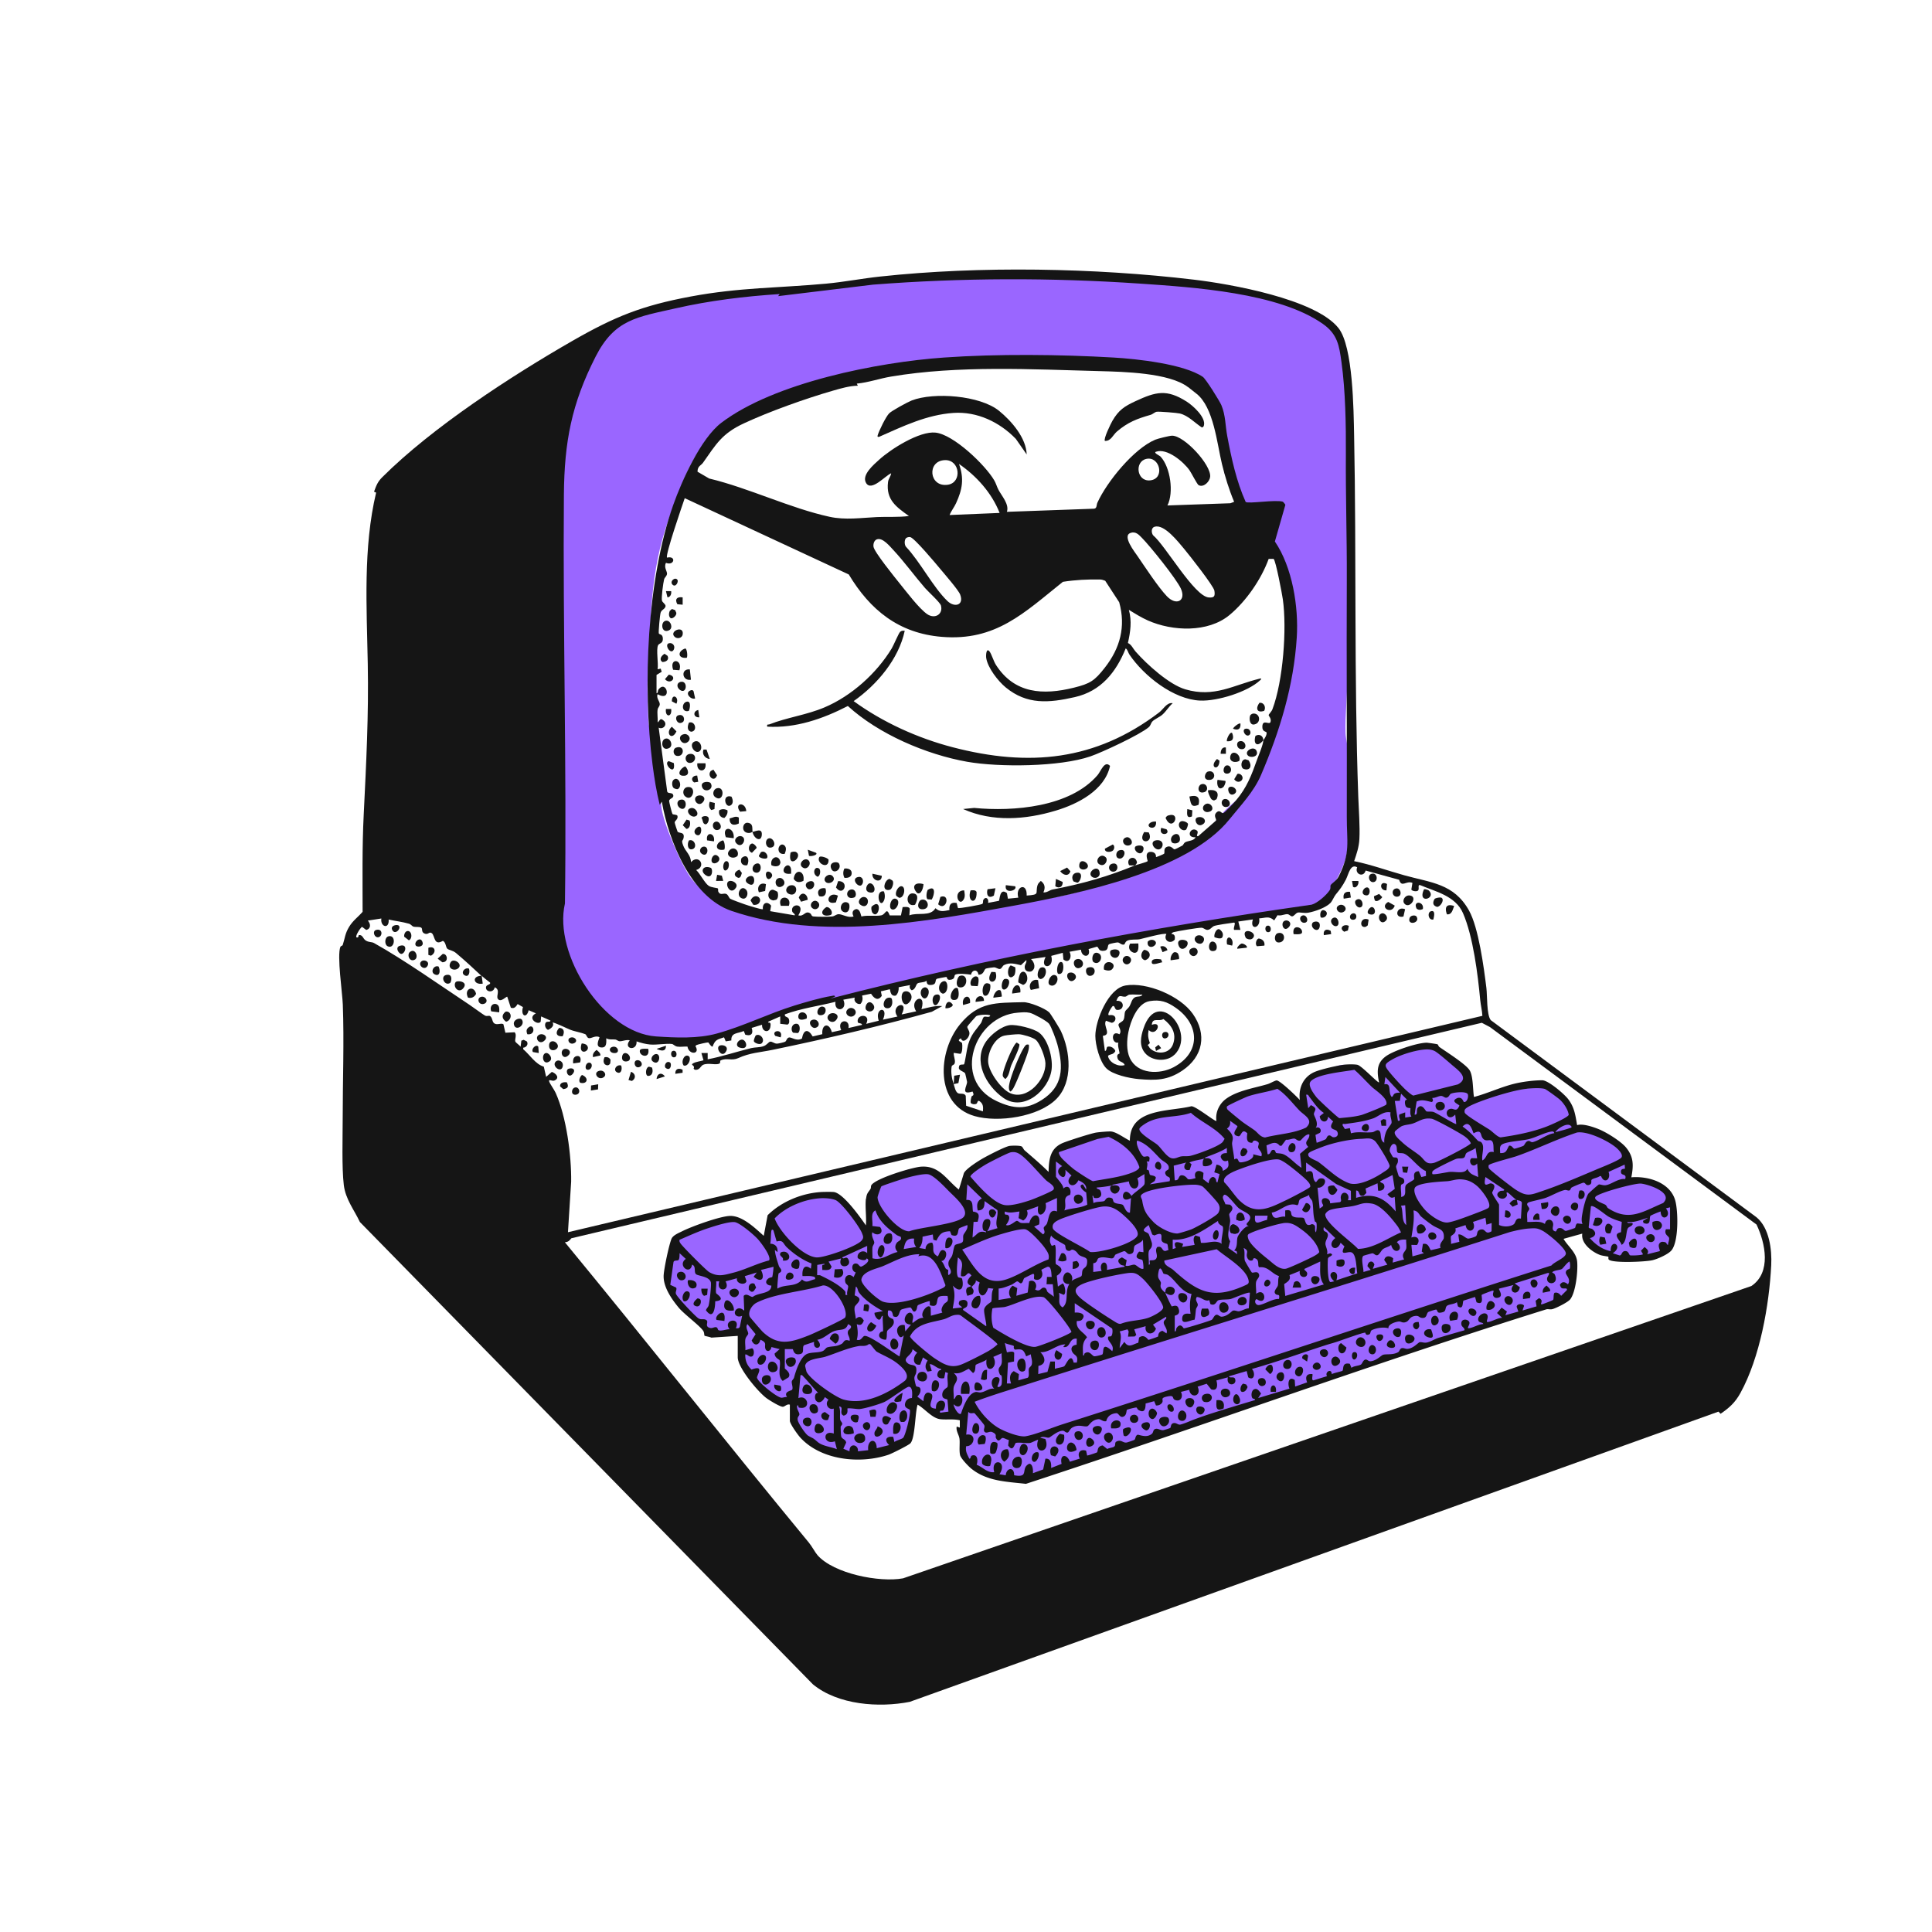 <svg id="Foundations_of_SOC_with_elastic_jira_x5F_hayden_covington" xmlns="http://www.w3.org/2000/svg" version="1.1" viewBox="0 0 332.85 332.85"><defs><style>.st1{fill:#151515}</style></defs><path d="M122.42 229.59c-1.42-.29-6.62-6-7.2-7.44-.78-1.93-.68-2.64-.39-4.43.1-.62.52-1.18.64-1.81.05-.23.41-2.25.59-2.53 1.12-1.74 8.3-3.33 10.32-3.06 2.37.32 4 2.33 5.34 4.08-.25-1.69.43-3.1.58-4.72.07-.23 1.92-1.54 2.25-1.7.55-.27 1.25-.31 1.79-.55 2.58-1.17 5.16-2.79 7.96-.85l5 5.27c.61-2.41-.68-6.76 2-7.97.74-.34 1.46-.32 2.11-.58.86-.35 1.53-1.27 2.65-1.66.82-.29 2.2-.43 3.04-.34 1.99.22 2.35 1.83 3.61 3.04.62.6 1.41 1.06 2.07 1.61 0-.72.87-1.65 1.01-2.15.1-.37.39-.51.46-.92.23-1.44.55-1.26 1.4-1.7.41-.21 1.1-.91 1.64-1.23 1.26-.74 4.24-1.88 5.65-1.72 1.62.18 4.86 3.31 6.16 4.39-.03-.8-.09-1.76.13-2.53.39-1.34 2.89-3.33 4.25-3.73 1.45-.42 4.46-1.03 5.93-.78s2.11 1.48 3.18 2.29c.08-1.57.2-3.43 1.63-4.39.34-.23 2.84-1.56 3.18-1.67.72-.23 3.48-.6 4.26-.6 2.18-.02 3.85 1.7 5.44 2.92.18.14.63.46.94.38-.41-2.7.35-4.87 2.92-5.84 1.1-.41 5.85-1.52 6.86-1.41 1.18.13 4.25 2.63 4.25 2.63s.93-4.43 2.56-4.98c.47-.16.98-.11 1.36-.25 1.85-.7 3.07-1.84 5.27-.78.62.3 3.01 2.28 3.63 2.84.22.2.73.61 1 .59.11-.9-.38-1.66-.3-2.56.11-1.13.84-2.61 1.92-3.06.54-.23 3.89-1.23 4.55-1.26 1.94-.09 3.65.48 5.13 1.71.7.58 3.16 3.09 3.37 3.82.09.31-.01.68.08 1 .16.55 1.25 1.28.86 2.28 1.17-.59 2.49-.51 3.64-.76 2.21-.49 5.55-1.94 7.69-1.49 1.58.33 4.75 2.54 5.43 3.99.54 1.16.68 2.29.62 3.58 2.54-.5 7.1 1.36 8.39 3.65.14.25.25.53.38.77.2.34.37.61.68 1.25.48.99.31 2.17.67 3.19 1.8-.06 3.68.11 5.1 1.27 1.86 1.52 2.42 5.69 2.02 7.96-.43 2.47-1.72 3.84-4.37 4.09-4.17.39-8.69-.73-11.16-4.49l-4.19 1.26c-.06.49.54.56.81.89 1.46 1.74 2.41 6.71.92 8.42-.3.34-1.01.52-1.27.76-.78.71-.83 1.2-2.18 1.41-2.25.35-2.15.54-4.11 1.28-3.89 1.45-7.9 2.41-11.86 3.94-8.66 3.36-16.73 5.49-25.55 8.22s-16.79 6.58-25.46 9.21c-4.73 1.44-9.64 2.43-14.32 4-2.37.8-4.72 2.05-7.05 2.82-2.62.87-4.08.71-6.78.26-1.68-.28-4.77-2.49-5.64-3.97-1.02-1.73.49-5.49-.38-6.44-.8-.86-2.43-.18-3.37-.18-1.8 0-2.82-1.54-4.15-2.61-.28 1.16-1.27 2.99-1.6 4.13-.5 1.73-.05 2.69-1.9 3.85-1.58 1-2.01.38-3.48.65-.53.1-.76.62-1.44.72-1.91.26-6.51-.58-8.38-1.25-3.36-1.21-5.32-4.32-4.65-7.98-.67-.09-2.07.15-2.71-.02-2.02-.53-5.56-4.98-6.23-6.95-.63-1.85-.19-2.8-.23-4.64l-4.99-.45zm109.75-89.4s.46.08.7.28c1.24 1.03 1.2 3.95.25 5.13-.3.38-.92.52-.95.57-.05.08-.17 1.32-.31 1.76-.67 2.04-2.82 6.43-4.58 7.63-.66.45-4.72 1.75-5.46 1.71-.47-.03-.85-.4-1.43-.35-.4.04-.84.42-1.27.54-1.91.56-3.32.47-5.21.71-14.07 1.79-27.77 5.26-41.81 7.41-1.11.73-2.22 1.4-3.61 1.33-.47-.03-.87-.35-1.42-.26-1 .16-2.72.91-3.87 1.17-2.97.68-6.2 1.58-9.12 2.03-2.12.33-3.57.86-5.64 1.35-4.65 1.1-10.28 1.57-14.55 3.41-4.93 2.12-11.69 5.53-17.15 5.11-2.32-.17-7.26-.65-9.3-1.48-1.83-.74-1.15-1.05-1.98-1.89-.24-.24-1.25-.63-1.66-.95s-1.41-1.59-1.71-1.71c-.26-.11-.59.11-.94.06-1.97-.26-3.69-3.8-3.36-5.62.07-.39.42-.49.32-1.04-.14-.78-1.48-2.07-1.83-3.4-.41-1.58.01-1.86.04-3.14.02-.63-.32-1.45-.35-2.13-.27-8.38.08-16.94-.16-25.34-.87-1.62-1.52-6.09-.29-7.46.2-.22.61-.35.72-.54.45-.74.14-9.93.1-11.59-.11-5.8-.11-11.64-.2-17.41-.03-2.16.09-2.61-.54-4.67-1.04-3.4.16-13.27 1-16.99.92-4.08 5.83-16.23 9.19-18.47 2.14-1.43 3.66-2.44 6.31-2.85 4.93-.77 9.94-1.44 14.89-2.17 9.25-1.38 18.27-2.4 27.63-2.73 2.22-.08 4.87.24 7.01 0 1.55-.17 3.35-1.25 5.21-1.27 4.01-.04 8.21.3 12.21.37 16.74.28 31.11.66 46.9 6.65 7.62 2.89 5.78 15.19 6 21.66.1 2.8.8 6.41.53 9.14-.38 3.84.03 7.14.02 10.98-.02 6.98-.38 14.01-.37 21.02 0 3.1-.42 6.65-.32 9.51.04 1.09.48 2.59.51 3.76.04 1.67-.16 3.38-.18 5.03 0 .67-.15 4.91.02 5.1zm-63.29-77.52c-5.9.27-13.63.94-19.4 1.97-3.61.65-6.57 2.15-10.02 3.09-4.49 1.22-8.38 2.31-12.69 4.19-2.94 1.28-4.02 2.55-5.88 5.08-2.51 3.4-4.23 8.43-5.68 12.46-3.33 9.3-3.01 17.13-3.59 26.77-.12 1.94-.07 2.86 0 4.84.09 2.27-.09 3.03.49 5.26 1.08 4.23 1.36 8.55 1.86 12.87.3 2.6 3.54 10.18 5.19 12.23 3.58 4.43 8.22 6.08 13.76 6.9 1.52.22 4.88.76 6.26.76 1.69 0 3.56-.6 5.57-.37.81.09 1.52.71 2.13.71.49 0 1.27-.29 1.82-.34 4.63-.4 8.88-.75 13.49-1.42 5.94-.86 11.95-1.75 17.88-2.78s13.33-3.18 18.77-6.02c2.26-1.18 5.23-2.42 7.15-3.99s3.25-3.16 4.85-5.03c.99-1.16 3.07-2.53 3.77-3.6.43-.66.59-1.71.96-2.45 2.67-5.23 4.08-9 5.37-14.75.58-2.58 1.02-4.66 1.14-7.32.05-1.02.18-2.46.18-3.4-.01-2.03-.62-6.28-.93-8.43-.41-2.84-2.45-5.93-4.46-7.93-.99-.98-3.21-1.74-3.25-3.23-.01-.42.26-.81.16-1.21-.11-.45-1.16-1.59-1.44-2.17-.52-1.1-.29-1.83-.54-2.69-.09-.32-.64-.57-.78-1.01-.22-.7.16-1.14.03-1.81-.28-1.48-.91-5.58-.91-5.58s-2-4.65-2.89-6.08c-.61-.98-3.72-2.4-4.88-2.84-5.93-2.23-11.64-2.45-17.93-2.2-1.65.06-8.01.04-8.35-.08-1.56-.58-5.45-.48-7.22-.4z" fill="#9a66ff"/><path class="st1" d="M233.29 148.36c2.93.6 5.76 1.63 8.62 2.43 4.6 1.29 8.57 1.41 11.17 6.07 1.66 2.97 2.56 9.79 3 13.35.16 1.31.03 4.64.75 5.54l45.79 33.97c2.2 1.82 2.67 5.56 2.53 8.26-.35 6.91-1.94 15.89-5.3 22-.9 1.64-1.88 2.53-3.42 3.59l-.37-.37-139.33 50c-5.3 1.04-12.34.54-16.67-3.01L62 210.53c-.97-2.07-2.48-3.93-2.77-6.38-.36-3.01-.19-8.28-.19-11.5 0-6.4.26-13.2.02-19.59-.08-2.04-1.02-8.45-.42-9.92.08-.2.35-.17.41-.35.39-1.19.38-1.95 1.12-3.15.66-1.07 1.54-1.67 2.3-2.55 0-5.57-.09-11.16.19-16.7.43-8.8.87-17.19.7-26.05-.18-9.74-.82-19.97 1.44-29.47l-.36-.16c.4-1.08.61-1.7 1.44-2.52C74.5 73.6 88.04 64.8 98.63 58.72c7.32-4.2 11.99-6.07 20.39-7.64s15.32-1.47 23.29-2.21c3.13-.29 6.24-.9 9.36-1.23 17.11-1.85 36.93-1.49 54.02.54 6.23.74 20.91 3.32 24.9 8.33 2.54 3.19 2.61 14.23 2.7 18.5.41 20.66-.02 41.62.72 62.33.08 2.19.3 5.08.19 7.19-.07 1.41-.47 2.54-.91 3.85zm-90.35 23.71c27.3-7.05 55.09-12.23 83.03-16.21.98-.25 2.56-1.65 3.1-2.48.26-.41.07-.69.18-.88.19-.35.97-.7 1.38-1.5 2.08-4.1 1.38-6.01 1.4-10.26.04-13.64-.06-27.31 0-40.97.03-7.18-.21-14.38-.16-21.54.03-5.01-.07-10.85-.75-15.79-.4-2.93-.69-4.87-3.23-6.65-7.64-5.37-22.28-6.3-31.51-6.93-15.28-1.04-30.69-1.01-45.98.18l-16.34 1.98.27-.36c-6.02.39-12.04 1.12-17.93 2.46-6.63 1.51-10.5 1.88-13.78 8.31-4.16 8.17-5.39 14.7-5.47 23.81-.19 23.37.5 46.97.18 70.42-2.03 8.71 6.61 22.28 15.7 22.9 3.41.23 7.21.4 10.47-.5 4.55-1.25 8.87-3.42 13.34-4.81 1.81-.56 4.59-1.38 6.42-1.66.19-.03.62-.19.58.13l-.9.36zm-60-3.95c-1.41-1.32-2.93-2.72-4.4-3.95-.51-.42-1.19-.49-1.45-.7-.33-.27-.24-1.12-.79-1.38-1.58.94-1.34-.88-1.91-1.32-.46-.32-.57.27-1.15.1-.72-.21-.41-.85-.64-1.03-.3-.23-1.01-.08-1.38-.2-.25-.08-.4-.39-.76-.5-1.14-.33-2.34-.46-3.5-.72.13 1.73-1.47 1.29-1.26-.18l-2.33.36c.51.57.57 1.38-.27 1.62l-.72-.54c-.16 0-1.17 1.45-.99 1.79.47.19.32-.35.45-.37.63-.08.69.57 1.1.88.52.39 1.1.26 1.5.49 5.3 2.96 11.34 7.26 16.46 10.65.51.33 2.41 1.74 2.67 1.85.37.16.62-.03.81.06.44.21.4.89.67 1.18.48.53 1.25-.05 1.68.25l.34 1.46 1.6-.08c.41.46-.02 1.25.11 1.59.1.24.73.63.91.9l.13-1.04.4-.15.55.28c.31.5-.09 1.04-.63 1.08v.26c1.17.99 2.06 2.55 3.55 3.01l.4 1.75.98-.85c.74.24 1.44 1.06.44 1.49-.37.16-1.06-.34-.89.17.14.43.84 1.36 1.11 1.95 1.84 4.09 2.74 10.81 2.67 15.31l-.55 8.7 157.54-37.28c-.05-.89-.28-1.8-.37-2.69-.41-4.4-1.22-10.97-2.97-15-1.29-2.97-4.69-3.7-7.38-4.83-.48-.13-.12.57-.33.89s-1.13.12-1.19-.13l.19-1.14c-1.07-.47-1.86.91-2.29-.54l-5.77-1.59c-.38 1.31-1.96.57-1.46-.56-1.17-.68-1.47 1.17-1.94 2.1-.6 1.16-1.03 1.7-1.78 2.62-.25.31-.6 1.12-.85 1.39-.83.85-2.69 1.5-3.86 1.71-.7.13-1.48-.11-1.81-.02-.37.1-.64.65-.98.65-.24 0-.46-.32-.74-.37-.48-.07-1.19.35-1.76.17l-.58.9c-.9-.83-1.51-.41-2.59-.35.33 1.74-1.7 2.12-1.08.18l-2.51.36.36 1.44h-1.08c-.22-.36.42-1.32-.08-1.25-.68.09-2.9.4-3.37.58-.4.16-.64.65-1.14.67-.41.02-.61-.36-1.05-.37-.51-.02-4.25.6-4.82.77-.15.05-.38.22-.31.31.57.02.61.46.54.96-.78.92-2.03.11-1.44-.95-.33-.26-3.94.75-4.59.89-.6.12-1.47-.03-2.1.23-.44.18-.44.65-.61.69-.46.1-.73-.33-1.06-.37-.18-.02-1.3.21-1.48.3-.43.2-.01.99-.85 1.13-1.08.18-.92-.59-1.27-.7l-1.45.42c.49 1.5-1.21 1.54-1.31.1l-1.97.36c.51.95-.14 2.13-1.05 1.32l-.11-1.14-1.99.53c.64 2.27-2.11 2.39-.97.19l-2.51.36c.62.58.9 1.65.05 2.12-.41.13-.97 0-1.1-.46-.2-.69.37-.94.24-1.49l-.93.88c-1.01-.22-1.87-.52-2.89-.03-.33.16-.39.64-.74.69-.29.04-.61-.28-1.01-.29-.22 0-1.21.15-1.4.22-.35.14-.3 1.08-1.28 1.05-.14-1.01-1.13-.86-1.27 0-.6-.09-2.28-.3-2.75.02-.2.13.07.78-.86.86-.66.06-.43-.44-.68-.49-.08-.01-1.51.28-1.59.31-.41.19 0 .9-.8 1.04-1.23.21-.85-.7-1.04-.67-.37.32-1.21.21-1.53.45-.25.19-.33 1.06-.99 1.16-.32-.24-.42-.53-.27-.89l-1.96.37c.03.54-.09 1.05-.49 1.44-1.04.22-.93-1.09-1.05-1.09l-1.53.36.16.77c-.66.99-1.37.41-1.85-.36l-1.54.31c.14.51.1 1.04-.29 1.45-.61.14-1.24-.53-.97-1.09l-1.98.36c.85 1.9-1.63 2.32-1.35.36-2.91.74-5.89 1.12-8.71 2.16-.14.54.53.33.69.84.09.3.11.8-.26.93l-1.24-.14v-1.27l-2.05.9v.17c.44-.07.41.25.37.63-.15 1.29-1.52.99-1.45-.27l-1.79.55c.33.95-.06 1.48-1.1 1.17l-.26-.64c-.98.46-2.23.23-2.14 1.63l-.97.15-.29-.69c-1.19.41-1.5.36-1.98 1.61-.35-.04-.64-.7-.75-.73-.16-.03-1.9.37-2.03.46l-.17.18c.89 1.4-1.1 1.6-1.37.08-.57-.04-1.21.09-1.76 0-.43-.07-.68-.42-.9-.45-.93-.13-2.64.19-3.77.09-.77-.07-1.6-.28-2.34-.54.13 1.77-2.39 1.33-1.17-.18-.55-.17-1.27.17-1.72.16-.31-.01-.52-.27-.75-.3-.54-.06-1.11.08-1.58-.22 0 .64.15 1.66-.86 1.59-1.22-.09-.23-1.69-.31-1.77-.67-.38-1.44.28-1.85.16-.37-.11-.36-.58-.62-.69-.64-.27-1.81-.45-2.6-.77-.45-.17-2.84-1.35-3.01-1.21.36.54-.28 1.04-.79 1.25-.41-.21-.6-.7-.45-1.13.17-.5.84-.07.88-.47l-1.61-.72-.08.91c-.47.7-2.42-.61-.82-1.44l-1.25-.54c-.36 1.52-1.43.97-.98-.54l-.92-.52c-.28.43-.56.86-1.17.63l-.62-1.9c-.21-.04-1.13 1.07-1.62.37-.35-.5.52-1.52-.53-1.99-.23 1.08-1.67.8-1.5-.07.08-.42.86-.38.69-.74-.48-.38-.99-.75-1.44-1.17l.18 1.35c-1.61.29-1.97-1.34-.18-1.35zm57.9 99.81c2.81 3.19 10.68 4.74 14.74 3.99l146.15-50.36c3.47-2.32 2.42-7.38.89-10.59l-45.92-34.02-1.41-.74-156.85 37.12c-.35.42-.53.64-1.12.69 14.13 17.15 27.89 34.6 42.03 51.74.52.63 1.09 1.71 1.5 2.18z"/><path class="st1" d="M221.03 86.45s.43.43.41.55l-1.8 6.29c3.01 4.43 4.11 11.24 3.77 16.54-.52 8.26-2.89 16.06-6.15 23.67-1.26 2.94-3.49 5.22-5.45 7.66-7.15 8.94-26.03 12.82-36.75 14.8-15.54 2.86-33.74 6.2-49.04.97-6.97-2.38-10.84-12.13-12-18.81l-.36.54c-.57-2.27-.94-4.61-1.24-6.94-1.73-13.52-.98-31.83 3.56-44.71 1.49-4.21 4.75-11.47 8.29-14.17 9.15-6.95 26.99-10.44 38.33-11.24 9.18-.65 20.08-.54 29.28 0 3.97.23 12.09 1.11 15.35 3.33.51.35 2.9 4.17 3.2 4.89.73 1.77.66 3.49 1 5.29.73 3.87 1.56 7.75 3.18 11.37.52.35 5.16-.44 6.42-.04zm-16.36-19.76c-3.24-2.48-11.2-2.64-15.11-2.75-11.78-.31-24.43-1.02-36.06.94-1.97.33-3.89 1.02-5.89 1.21l.18.36c-1.41.02-2.91.46-4.27.85-4.71 1.36-10.95 3.58-15.37 5.64-3.78 1.76-4.76 3.56-7.04 6.79-.33.47-.95.56-.94 1.54l2.01 1.17c6.81 1.63 13.97 5.12 20.72 6.59 2.74.6 5.46.18 8.21.05 1.83-.08 3.65.06 5.48-.18-2.19-1.57-3.97-2.8-3.6-5.84.08-.64.46-.94.54-1.52-.98.37-3.4 3.22-4.32 1.67-.82-1.38 1.32-3.16 2.25-4.01 2.03-1.85 6.95-4.96 9.71-4.67 3.11.33 8.55 5.55 10.11 8.21.32.54.46 1.11.72 1.61.59 1.12 1.91 2.53 1.47 3.83l15-.54c.54-.04.41-.63.59-1.03 1.64-3.61 6.27-9.31 9.97-10.86.45-.19 2.48-.69 2.9-.69 2.13 0 6.76 5.04 6.56 7.08-.08.81-1.08 1.89-1.98 1.45-.26-.13-1.25-2.1-1.57-2.56-1.03-1.47-3.89-3.89-5.79-3.2-.49.18.63.65.79.83 1.7 1.82 2.32 6.2 1.19 8.42l10.85-.38.64-.25c-.86-2.04-1.58-4.36-2.1-6.52-.85-3.5-1.42-9.8-4.41-12.12-.49-.38-.99-.8-1.45-1.15zm-7.18 12.37c-2.06.46-1.67 3.92.64 3.7 2.64-.25 1.69-4.22-.64-3.7zm-34.68.21c-3.19.09-2.77 4.74.5 4.24 2.48-.38 2.09-4.31-.5-4.24zm9.41 9.1c-1.37-3.46-3.97-6.35-7-8.44.91 2.54.58 4.39-.51 6.77-.34.73-.83 1.31-1.11 2.03l8.62-.36zm45.44 39.16c.21-.28.62-.92.55-1.32-.04-.23-.78-.07-.73-1.08.07-1.31 1.24-.14 1.41-.76.18-.65-.36-.99-.32-1.21.02-.1.5-.57.65-.97 1.83-4.84 2.51-13.85 1.79-18.94-.13-.9-1.21-6.67-1.59-6.96h-.85c-1.27 3.49-3.88 7.3-6.76 9.68-3.71 3.06-9.82 2.8-14.04.93-1.15-.51-2.22-1.18-3.29-1.83.55 1.93.27 3.79-.16 5.71.62.26.88.98 1.32 1.47 1.93 2.2 5.78 5.69 8.57 6.51 5 1.48 8.29-.74 12.81-1.84.37-.09.31.06.09.27-2.18 2.04-7.38 3.63-10.34 3.51-4.59-.19-9.7-4.25-12.19-7.93-.23-.35-.32-.88-.64-1.06-1.66 4.12-4.27 7.37-8.76 8.39s-8.24 1.34-11.9-1.66c-1.32-1.08-3.1-3.37-3.37-5.07-.07-.46 0-1.87.58-1.12.32.41.7 1.69 1.1 2.31 3.2 4.97 8.12 5.23 13.41 3.92 2.82-.7 3.57-1.18 5.35-3.46 2.62-3.35 3.64-7.06 2.47-11.26l-2.41-3.7c-.28-.11-.56-.21-.86-.22-2.13-.04-4.29.06-6.43.4-6.67 5.33-11.56 10.25-20.87 9.48-7.4-.61-12.33-4.61-16.02-10.75l-28.26-13.14c-.41 1.18-3.39 9.82-3.05 10.24 1.64-.38 1.26 1.48-.18.9-.41.75.2 1.45.18 1.87-.02.4-.41.64-.5.96-.16.6-.51 3.2-.37 3.69.09.31.62.58.62.93-.11.56-.62.55-.84 1.08-.13.3-.42 3.49-.32 3.65.11.19.65.05.69.84.05.9-.65.82-.82 1.17-.37.74.09 3.17-.09 4.14l.54-.1.17.54-.89.54v3.14c.31.02.16-.39.35-.64 1.38-1.79 2.42 2.24-.17.82-.26.65.38 1.25.38 1.71 0 .38-.32.59-.37.91-.11.68.06 1.53 0 2.24.46-.36.4-.9 1.08-.27s-.15 1.58-.9 1.17l1.47 11.02c.14.41.88.08 1.03.58.19.6-.68.55-.7 1.05 0 .14.49 2.14.57 2.22.17.17.72.05.87.33.14.63-.5.82-.48 1.16 0 .1.45 1.5.5 1.57.26.31 1.22-.02 1.04 1.02-.12.68-.47.29-.08 1.35s1.33 1.62 1.34 2.88c1.38-1.51 2.7.8.9 1.35.68.63 1.45 2.22 2.14 2.71.46.33 1.51.35 1.6.47s0 .41.07.55c.36.73.89.17 1.39.4.33.15.43.66.67.82.22.15 2 .79 2.43.94s3.05 1 3.19.85c-.11-1.07.75-1.45 1.42-.6l-.16.95 4.22.72c.15-.23-.35-.41-.42-.67-.4-1.46 2.43-1.54 1.05.67.98.29 1.18-.92 2.05-.34.24.16.17.49.55.53.64.08 2.63.08 3.25 0 .43-.06.68-.37 1.07-.39.6-.04 1.73.73 2.6.38-.31-.55-.23-1.1.45-1.26.76 0 .81 1.25.91 1.27 1.06-.26 2.4 0 3.4-.19.8-.15.87-1.52 1.47.01h1.93l.29-1.43c.36-.02 1.1-.13 1.24.28l-.08 1.14c1.41-.56 3.62.28 4.49-1.23.8.72 1.45.49 2.41.32-.09-.94.27-1.41 1.25-1.22l.22.86c.16.14 3.93-.55 4.18-.69.22-.12.08-.51.2-.72.37-.63.99-.23.81.53l1.86-.35c.16-.09.1-2.35 1.39-1.33l.17.96 1.79-.18c-.58-1.92 1.54-2.73 1.44-.36 2.4-.17 1.43-.35 1.88-1.81.08-.27.34-.51.55-.71.72.5.82 1.19.45 1.97.58.09 1.09-.4 1.57-.49 5.12-.98 9.49-2.21 14.24-4.17-.11.04-.97.03-1.05-.02-.64-1.26 1.15-1.88 1.37-.45 0 .08-.28.46-.32.48.32-.13 2.03-.56 2.15-.73.06-.08-.58-1.34.31-1.58.61-.1 1.19.19 1.13.87.06.05 1.36-.51 1.4-.57.15-.25-.14-.87.39-1.14.84-.42 1.15.45 1.45.38.16-.04 1.08-.52 1.3-.64.19-.11.22-.43.53-.59.52-.27 1.45-.2 1.75-.85-1.78.14-.87-1.91.19-1.18.51.35-.32 1.05.26 1l3.07-2.69c.15-.25-.57-.85.15-1.46.53-.44.78.23 1.07.18.25-.04 1.97-1.88 2.26-2.24 1.83-2.17 2.66-4.35 3.6-7 .28-.79 1.08-2.62 1.07-3.33-.89 1.19-1.8.83-1.36-.73.64-.42 1.35-.04 1.36.73zm-18.73-36.79c-.63.19-.59 1.03-.28 1.47 2.15 1.79 7.1 10.52 9.59 10.72.97.08 1.12-.22.98-1.16-.12-.81-4.37-6.2-5.2-7.19-1-1.19-3.43-4.33-5.08-3.83zm-4.13 1.07c-1.55.46.71 3.31 1.16 3.97 1.32 1.92 3.57 5.37 5.08 6.95 1.63 1.7 3.36.78 2.4-1.33-.76-1.67-5.29-7.31-6.71-8.74-.55-.56-1.05-1.13-1.94-.86zm-38.71.91c-.3.31-.29 1.1-.02 1.46 2.44 2.58 4.7 7.01 7.16 9.37 1.22 1.17 2.9.74 2.19-1.12-.3-.79-2.75-3.59-3.46-4.45s-4.46-5.34-5.15-5.45c-.22-.04-.57.04-.72.19zm-4.94.17c-.55.16-.73.79-.66 1.3.12.9 3.68 5.29 4.49 6.3 1.16 1.43 3.34 4.33 4.75 5.31 1.31.91 2.79.04 2.38-1.48-.14-.53-2.22-2.41-2.74-3.01-1.83-2.11-3.58-4.54-5.47-6.56-.61-.65-1.8-2.12-2.75-1.85zm25.16 79.77c1.03-.03 3.7 1.04 4.44 1.74.24.22 1.81 2.78 2.01 3.2 1.66 3.49 2.15 8.77-.75 11.72-3.06 3.12-10.06 4.12-14.11 2.96-6.9-1.99-6.35-11.13-2.51-15.8 3.22-3.92 6.14-3.7 10.92-3.82zm-.9 1.8c-7.56.54-11.54 11.58-3.68 15.25 2.85 1.33 5.04 1.52 7.76-.21 3.7-2.35 3.74-5.6 2.69-9.53-.2-.77-1.02-3.01-1.44-3.59-.35-.48-2.72-1.76-3.32-1.89-.72-.16-1.3-.08-2.01-.03zm-11.1 12.34c.13.39.29 1.28.72 1.53.38.22 1.08-.09 1.35.45l.07 1.72 2.89.97c.07-.78.06-1.34-.63-1.79-.38-.14-.24.41-.55.51-.27.09-.67.07-.89-.15-.14-.19.04-.88.12-1.13.06-.2.58-.05.16-.86-2.17.71-.9-1.01-.94-1.67 0-.07-.29-1.32-.32-1.42-.13-.37-1.27-.51-1.08-1.12-.02-.61.75-.36.88-.48s.51-2.79.69-3.36c.59-1.9 1.17-2.29 2.21-3.72.22-.31.28-.93.54-1.09s.99.23 1.07-.26c-.49-.22-2.05-.11-2.44.16-.09.07-1.47 1.65-1.5 1.76-.08.33.39.66.36 1.22-.04.82-1.19 1.82-1.46.81-.9.48.13.6.19.84.08.33.09 1.73-.3 1.84l-1.14-.17c-.04.57.29 1.14.19 1.71-.09.47-.51.3-.56.71-.13 1.06.04 1.99.37 2.97l.08-1.45 1-.17-.27 1.44-.81.18zm29.59-17.02c3.69-.63 9.41 1.8 11.58 4.86 2.52 3.54 1.77 7.41-1.78 9.8-2.51 1.69-4.56 1.72-7.51 1.47-1.57-.14-4.54-.75-5.64-1.91s-1.84-3.98-1.84-5.54c0-2.64 2.22-8.17 5.18-8.67zm2.92 1.58c-.73.05-1.52-.08-2.24 0-.27.03-.47.33-.73.35-.7.06-1.07-.57-1.52.72 1.49-.18 1.43 1.7.09 1.56-.39-.04-.34-.83-.71-.66-.14.06-1.17 1.66-.58 1.57 1.43-.23 1.22 1.23.39 1.31l-.98-.36c-.57.89 1.06 2.42-.54 2.61l.36 2.6c.36.02.19-.66.47-.73.51-.12.95.15 1.24.55.16.21.04.3-.09.46-.32.41-1.17.31-1.07.69.26 1.08 1.8 1.82 2.86 1.46-.22-.63-1-.47-1.22-1.12-.28-.83.32-.79.32-.87.02-.4-.38-1.31-.19-1.87-1.23.26-1.34-2.28.18-1.44.5-.66-.25-1.33-.16-1.68.08-.32.65-.43.85-.79.26-.46.12-1.05.31-1.49.09-.21.55-.54.75-.89.28-.49.37-1.25.96-1.54.36-.18 1.09-.02 1.25-.45zm1.22 1.12c-2.11.35-3.28 3.5-3.64 5.34-.28 1.39-.35 3.14.24 4.44 1.29 2.83 5.12 2.9 7.58 1.59 4.68-2.51 4.52-7.32.34-10.23-1.49-1.04-2.66-1.45-4.53-1.14zm-39.29 1.39c1.18-.28 2.36-.65 3.59-.54l-1.8.98c-9.04 2.51-18.22 4.65-27.4 6.55-2.22.46-3.95.51-5.97 1.44-1.07.49-1.96-.07-2.98.37-.22.09-.02.43-.23.55-.6.35-1.87-.17-2.81.22-.46.19-.6 1.02-1.47.85l-.19-.18c.35-.63-.71-.58-.04-.94.49-.26 1.21-.33 1.75-.5l-.36-1.25h1.08v1.08c2.51-.48 5-1.32 7.5-1.93.65-.16 1.49-.09 2.17-.35.51-.19.83-.69 1.06-.75.36-.1.71.33 1.2.33.22 0 1.26-.23 1.43-.34.22-.13.24-.6.61-.71.48-.14 1.29.72 2.27.17.28-1.56 1.06-1.74 1.85-.36l1.66-.39c-.15-1.78 1.2-2.07 1.64-.34l1.61-.36c-.84-1.82 1.58-2.09 1.26-.36l2.33-.54c.02-.36-.67-.2-.73-.47-.3-1.44 2.36-1.55 1.45.29l2.16-.54c-.78-2.32 1.81-2.61.72-.18l2.51-.54c-1.41-1.96 2.12-3.09.72-.36l2.51-.54c-1.38-2 1.86-3.5.9-.36z"/><path class="st1" d="M155.81 170.83c.89-.29 1.66.78.96 1.7-1.27 1.67-1.94-1.37-.96-1.7zm9.52-2.69c1.44-.49 1.47 1.79.33 1.96-1.34.2-.75-1.81-.33-1.96zm10.52-.51c.93-.97 1.8 1.55.41 2.05l-.8-.41c-.11-.3.18-1.42.39-1.64zm-13.21 1.41c.79-.12.8 2.08-.21 2.15-1.01-.35-.76-2 .21-2.15zm16.2-.18l.18 1.39-1.42.3c-.54-.86.21-2 1.24-1.69zm-13.82 1.43c.19.57.32 1.84-.44 1.97-1.64.29-.35-2.63.44-1.97zm5.56-.71c.18.55-.18 2.18-.96 1.95-.6-.18-.45-2.85.96-1.95zm8.76-2.88c1.23-.4 1.05 1.78-.03 1.97-.93-.1-.48-1.8.03-1.97zm16.77-4.15c.05.61.1 1.72-.77 1.59-.74-.23-1.03-.88-.64-1.57l1.41-.03zm-43.17 9.37c.24-.07.53-.09.69.14.25.73.03 1.79-.9 1.63-.83-.14-.5-1.57.21-1.77zm-86.04-10.6c1.41-.39 1.14 2.33-.13 1.69-.55-.28-.51-1.51.13-1.69zm175.06-5.64c-.46-.52.1-1.52.93-1.4 1.47.21-.03 2.42-.93 1.4zm-59.91 12.49c.48.8-.39 2.07-1.23 1.49-.56-.39.33-2.3 1.23-1.49zm-7.36-.09c-1.05 1.06-1.39-1.08-.56-1.76l.76.31c.11.32.04 1.22-.2 1.46zm-15.46 2.04c.21-.05.37 0 .52.15.67.56-.11 2.32-.83 1.55-.5-.54-.34-1.52.31-1.69zm29.18-4.36c-.44-.28-.24-2.07.87-1.51.91.46.18 2.17-.87 1.51zm31.71-4.98c1.35-.42 1.52 1.62.14 1.59-.83-.02-.75-1.41-.14-1.59zm-141.64 8.45c.24-.38 2.2-.16 1.39.95s-1.89-.16-1.39-.95zm2.15 2.64c-.78-1.54 1.02-2.23 1.39-.64-.29.54-.78.81-1.39.64zm62.17 2.94c.62-.62 2.12-.06 1.22.95-.71.81-1.97-.22-1.22-.95zm54.32-11.17c1.18.14 1.31 1.41.16 1.79-.88-.2-.79-1.31-.16-1.79zm-118.18 3.18c-.65.55-1.94.07-1.3-1.04.47-.81 2.18.29 1.3 1.04zm112.63.18c-.33.33-.99.21-1.38.03-.26-2.11 2.56-1.22 1.38-.03zm56.78-12.33c.55.35-.16 1.52-.75 1.57-.76-.2-.82-.74-.44-1.37.18-.18 1-.32 1.19-.2zm-79.92 13.65c.29.2.13 1.24 0 1.58l-1.07-.06c-.53-.61.35-2.02 1.07-1.52zm17.02-3.05c1.12-.35 1.65 1.26.43 1.52-.83.18-1.25-1.26-.43-1.52zm-48.5 11.14c1.06-.31.96 1.41.48 1.57l-.79-.06c-.44-.43-.29-1.33.31-1.51zm67.58-14.19c.46.74-1.09 2.09-1.52.52-.3-1.09 1.27-.91 1.52-.52zm-74.32 16.17c.7-.43 1.65.64 1.05 1.32-.32.36-1.18.02-1.36-.27-.12-.19.25-1.02.31-1.05zm61.34-14.73c.62-.21 1.53-.09 1.29.74-.31 1.1-1.75.61-1.57-.48.05-.14.14-.22.28-.26zM86 174.41l-1.36-.17c-.27-.58.02-1.34.72-1.28.73.15.68.83.64 1.45zm61.2.49c-.72.71-1.9-.26-1.17-.99s1.9.26 1.17.99zm-51.37 4.76c1.09 1.09-1.32 2.02-1.23.4.04-.78.82-.82 1.23-.4zm118.82-18.05c-1.06-2.03 2.11-1.1 1.23-.03-.32.39-.85.29-1.23.03zm-5.41-.15c-.16-.46.34-1.61.88-1.34.46.35.72.79.46 1.37-.25.35-1 .11-1.34-.03zm-36.19 7.22c.2-.07.44-.04.62.06.52.37-.11 1.93-.81 1.72-.52-.15-.22-1.64.19-1.78zm32.98-7.34c.51-.5 1.75-.03 1.31.85-.5 1-2.08-.09-1.31-.85zm-56.77 12.67c-.45-.42.25-2.02 1.12-1.02.71.81-.38 1.71-1.12 1.02zm-21.47 5.1c.79-.07 1.36 1.89-.35 1.37-.9-.27-.35-1.31.35-1.37zm111.38-23.72l1.12.63c-.54 1.63-2.72.28-1.12-.63zm-168.58 8.65c.96-.83 1.61.93.85 1.3-.87.45-1.36-.8-.85-1.3zm90.61 7.34c1.05-.3.8.92.39 1.48-.83 1.16-1.37-1.2-.39-1.48zm26.22-4.67c1.53-.51 1.48 1.44.33 1.41-.68-.02-.89-1.22-.33-1.41zm-97.5 8.98c.63 1-1.19 2.09-1.39.74-.11-.77 1.09-1.2 1.39-.74zm156.26-22.25c1.35 1.37-2.07 2.4-.85-.22.12-.08.72.08.85.22zM87.75 174.46c.5.52.13 1.41-.56 1.56-.72-.51-.81-1.13-.11-1.71.2-.1.53 0 .67.15zm83.06-7.02l.7.04c.7 2.19-2.03 2.21-.7-.04zm-76.8 13.99c.53-.15 1.35.93.68 1.41-1.17.83-1.5-1.17-.68-1.41zm114.79-19.21c.87-.09 1.09 1.37.49 1.57-1.31.44-1.17-1.44-.49-1.57zm-84.88 17.96c.44-.28 1.68 0 1.19.91-.72 1.34-1.84-.5-1.19-.91zm59.06-14.38c.34.21.38 2.32-.7 1.96-.4-.5 0-2.4.7-1.96zm1.21 1.8c.78-.26 1.55.57.97 1.15-.97.96-1.78-.87-.97-1.15zm-88.45 15.3c.46-.46 1.34-.05 1.22.75-.21 1.37-1.99.02-1.22-.75zm-18.21-13.55c-.99.62-1.85-1.37-.41-1.41.95-.03.61 1.29.41 1.41zm164.54-12.7l-.28 1.25c-1.65.41-1.24-1.9.28-1.25zm-102.06 19.04c.94-.26 1.56 1.11.46 1.39-.67.17-1.44-1.12-.46-1.39zm98.07-18.33c.51-.13 1.21.69.69 1.24-.98 1.04-1.74-.98-.69-1.24zm-62.29 13.61l-1.41.2c-.03-1.61 1.56-2.1 1.41-.2zm-83.1 7.44c.66-.63 2.02.15 1.02.94-.82.65-1.54-.44-1.02-.94zm157.84-22.32c-.26.59-.38 1.54-1.25 1.43-.45-1.24-.06-1.87 1.25-1.43zm-108.51 17.45c.34.21.34 1.14-.35 1.32-1.52.4-.74-2 .35-1.32zm51.62-7.62c-.63-.63.22-1.64.96-1.05s-.25 1.76-.96 1.05zm9.25-1.7c.16.17.32.85.21 1.02l-1.42.2c-.05-.49.1-.92.44-1.27.2-.22.61-.11.77.06zm14.95-1.31l-1.27.11c-.38-.28-.16-1.25.3-1.33.66.1 1.08.55.96 1.23zm-11.72 1.57c-.81.82-1.9-.77-.68-1.14.79-.24 1.16.65.68 1.14zm-87.45 17.49c.48.33-.07 1.85-.88 1.6-.55-.69.15-2.11.88-1.6zm-42.43-17.6c.79-.21 1.18 1.41-.04 1.41l-.8-.62.84-.79zm-6.11-3.95c.78-.2 1.03 1.24.31 1.58l-.8-.62c-.06-.36.13-.87.49-.96zm33.97 25.08c-.91.84-2.06-.65-.91-1 .83-.25 1.36.58.91 1zm-6.84-4.78c.62-.15 1.36.51.6 1.15-1 .86-1.53-.93-.6-1.15zm139.03-30.17c.98-.28 1.17 1.16.47 1.39-.87.29-1.28-1.16-.47-1.39zm-127.87 32.1c-.17.27-1.39.49-1.24-.6.19-1.32 1.78-.26 1.24.6zm4.46-1.03c1.13-.3.79 2.17-.41 1.25-.52-.4-.05-1.13.41-1.25zm26.09-6.15c-.56.24-1.51.44-1.43-.42.1-1.04 1.75-.74 1.43.42zm-70.09-12.52c1.4-.42 1.01 1.26.3 1.39-.41.07-1.22-1.11-.3-1.39zm171.72-9.89c.74-.06 1.04 1.34.14 1.42-.96.09-1.13-1.34-.14-1.42zm-14.47 5.93c.17-.27 1.39-.49 1.24.6-.19 1.32-1.78.26-1.24-.6zm-4.76-.37c.62-.2 1.26.41.7 1.07-.94 1.1-1.58-.78-.7-1.07zm9.09-2.49c.82-.76 1.93.4 1.04.95-.78.48-1.54-.48-1.04-.95zM111.8 183.77l.52.15c.25.64.09 1.48-.72 1.44-.45-.13-.4-1.43.2-1.59zm111.07-22.83c-.36-1.83 1.63-1.25 1.44-.27-.08.39-1.12.27-1.44.27zm12.92-2.5l-.15.99-.32.23c-1.25.35-1-1.87.47-1.22zM111.68 180.7c.36 1.83-1.63 1.25-1.44.27.08-.39 1.12-.27 1.44-.27zm-36.12-14.18c.33.68.25 1.82-.7 1.33-.77-.4-.12-1.65.7-1.33zm154.84-7.04c-.64.43-1.63-.88-.7-1.34.76-.38 1.18 1.02.7 1.34zM98.75 183.21c-.04-.51-.04-1.02.48-1.23.76-.22.94.42.7 1.06l-1.18.17zm67.18-10.06c-.36-1.61 1.41-2.05 1.18-.34l-1.18.34zm-83.04-1.41c.83-.2 1.38.95.46 1.21s-1.29-1-.46-1.21zm21.29 11.6c-.29-.38-.2-.79-.03-1.19.44-.1.86.04 1.04.47l-.06.59c-.25.4-.58.41-.95.13zm-7.24-4.82c-1.14.12-1.32-.67-.59-1.43.87.05.93.75.59 1.43zm-24.37-12.87c.42-.42 1.45-.05 1.12.67-.48 1.04-1.78-.01-1.12-.67zm171.47-7.74c.7 1.11-1.6 1.61-1.2.28.16-.54 1.01-.58 1.2-.28zm-143 22.11c1.03 1.02-1.54 2.11-.84-.22.12-.09.71.09.84.22zm71.34-9.37c.09.06.27.95.19 1.05l-1.43.19c0-.54.65-1.63 1.24-1.24zM64.74 160.24c1.18-.39 1.23 1.03.48 1.22-.69.17-1.11-1-.48-1.22zm169.79-3.99c-.66.44-1.45-.84-.86-1.21.9-.57 1.38.86.86 1.21zM100.27 185.2c1.2.45.98 1.63-.28 1.35-.39-.27-.07-1.1.28-1.35zm132.46-30.57l-1.23.2c-.16-.84.22-1.27 1.08-1.18l.15.98zm-33.8 8.24c-.57.54-1.38.22-1.19-.64.67-.73 1.9-.03 1.19.64zM73.8 164.51v-1.22c1.17-.43 1.47.81.44 1.36l-.44-.14zm34.48 21.56l.43-1.42c.8.29.91 1.15.15 1.58l-.59-.16zm136.85-29.46c-.39.17-.71.22-1.07-.07-.72-1.43 1.34-1.29 1.07.07zM90.85 178.18c-.2-.53-.2-.88.29-1.23.87-.62 1.24 1.44-.29 1.23zm8.2 9.18c.8-.2 1.11 1.15.14 1.24-.91.09-.74-1.1-.14-1.24zm136.49-34.47c.6.05.59 1.43-.15 1.37-1.14-.1-.5-1.42.15-1.37zm1.36 2.28c-.06-.04-.22-.62-.18-.76l.88-.4.54.55c-.21.32-.86.87-1.23.61zM97.97 184.13c.73-.24 1.27.19.7.88-.77.94-1.41-.65-.7-.88zm5.09 2.67l-.03.88-1.23.2.03-.87 1.23-.21zm-5.41-.34c.36.75.21 1.05-.61 1.18l-.54-.47c-.08-.65.63-.78 1.15-.7zm126.78-28.74c.7-.18 1.1 1.02.48 1.22-.85.28-1.31-1.01-.48-1.22zm-118.91 22.64c.99-.28 1.44 1.25.15 1.05-.7-.11-.84-.86-.15-1.05zm130.76-24.08c.7-.12 1.01 1.66-.36 1.22-.68-.22.01-1.16.36-1.22zm-126.64 26.41c.77-.25 1.41.92.43 1.17-.72.19-1-.99-.43-1.17zm-40.9-23.18c.37.52-.69 1.63-1.16.71-.41-.8.93-1.03 1.16-.71zm2.9 3.39c-.41-.59.86-1.73 1.17-.52.2.76-.95.84-1.17.52zm30.52 19.23c-.1-.59.2-.91.63-1.25.25.24.73.56.63.97l-1.26.27zm97.87-16.85l.21.51c-.34 0-1.7.61-1.8.09-.15-.82 1.05-.68 1.58-.59zm12.24-2.37l-.87-.2c-.34-2 1.34-1.17.87.2zm26.59-9.52c-1.26.09-1.21-1.8.1-1.09l-.1 1.09zM98.34 178.75c.72-.19 1.31.62.59.96-.88.42-1.41-.75-.59-.96zm129.21-20.69c-.22-.49-.05-1.56.71-1.17s.07 1.42-.71 1.17zm-120.54 25.51c.22.49.05 1.56-.71 1.17s-.07-1.42.71-1.17zm-26.23-16.7c.22.49.05 1.56-.71 1.17s-.07-1.42.71-1.17zm12.04 14.55l-1-.17c-.39-.54.59-1.45.92-.91l.08 1.09zm139.56-21.9l-.16.79-.63.21c-1.03-.64-.03-1.44.8-1zm14.56-1.1c-.88.16-1.07-1.22-.43-1.42.87-.27.53.99.43 1.42zm-47.05 4.68c.51-.25 1.1.03 1.24.6l-.84.34-.4-.94zm-30.37 9.33l-1.44.18c-.07-1.09 1.47-1.45 1.44-.18zm45.27-9.16l-1.61.18c-.19-.16.53-.93.8-.89.28 0 1.02.42.81.71zm-80.3 15.45l-.91-.25c-.81-.97 1.46-1.29.91.25zm99.52-26.94c.17.53-.38 1.38-.91 1l-.17-1h1.08zm-71.13 21.91c-.01-.9.59-1.55 1.25-.62.09.45-.92.71-1.25.62zm66.46-12.76l-1.26.18c-.16-.89.47-1.17 1.18-.73l.08.55zm-127.8 22.15c.72.06.43 1.36-.36 1.21-.52-.1-.29-1.26.36-1.21zm131.51-25.71c.72-.18.81.87.31 1.04-.92.3-1.03-.85-.31-1.04zm-117.62 25.68c.31.19.18 1.55-.7.97-.44-.29.03-1.39.7-.97zm-2.31 2.85c.07-.93.83-1.26 1.43-.45l-1.43.45zm4.48-1.6v.52l-1.25.18c-.04-.86.56-1.04 1.25-.7zm-1.69-3.24c.72-.22.83.93.36 1.07-.72.22-.83-.93-.36-1.07zm102.38-21.56c.72-.22.83.93.36 1.07-.72.22-.83-.93-.36-1.07zm-103.56 20.66c.02 1.11-.9.88-1.61.54l1.61-.54zm34.49 26.31c.11-1.01.45-1.09.78-1.7.08-.15 0-.41.13-.6.8-1.18 6.99-3.05 8.52-3.17 3.17-.24 4.36 2.2 6.55 3.95l.86-2.83c.34-.76 2.54-2.14 3.34-2.59s3.76-2 4.53-2.11c.4-.06 1.74-.08 2.06.08.22.11.33.51.55.7 1.4 1.21 2.8 2.39 4.11 3.7.06-2.17.25-4.06 2.46-4.99.9-.38 4.86-1.65 5.75-1.79.52-.08 1.98-.21 2.48-.19.94.03 2.44 1.19 3.32 1.59-.04-5.61 6.66-4.97 10.54-5.92.61-.21 4.2 2.73 4.37 2.51-.22-1.45.49-2.96 1.67-3.81 1.95-1.42 4.89-1.85 7.17-2.53.42-.13 1.22-.6 1.52-.63.56-.05 3.46 2.77 4.01 3.37-.27-2.03.57-3.94 2.47-4.8 1.09-.49 4.13-1.18 5.34-1.3.52-.05 1.63-.07 2.12.04.73.17 3.56 3.21 3.72 3.02-.38-1.83-.45-3.31 1.17-4.49 1.34-.98 5.39-2.32 7.01-2.34.22 0 1.77.22 1.89.28.11.05.16.34.31.45 1.25.88 4.38 2.84 5.17 3.94.68.95.59 3.44.8 4.68 2.26-.6 4.57-1.68 6.82-2.25 1.44-.37 3.48-.63 4.94-.63 1.04 0 3.82 2.39 4.47 3.25 1.08 1.42 1.24 2.77 1.54 4.48.98-.3 2.72.29 3.71.69 1.34.54 3.82 2.07 4.73 3.18 1.33 1.62 1.29 3.11.9 5.12 2.91-.25 6.71.89 7.57 4.01.51 1.87.6 7.05-.65 8.57-.58.7-2.43 1.51-3.32 1.71-1.2.27-6.61.52-7.45-.08-.18-.13-.05-.46-.12-.53-.05-.05-1.02-.15-1.42-.3-1.39-.52-3.33-2-3.06-3.68l-3.23.9c.74 1.27 2.17 2.31 2.34 3.86s-.21 5.29-1.18 6.55c-.4.52-2.35 1.48-3.01 1.68-.49.15-.77-.05-1.16.07-30.04 9.39-59.75 20.29-89.61 30.05-3.33-.38-6.67-.42-9.4-2.61-.5-.4-1.83-1.78-1.95-2.36-.18-.8 0-2.06-.1-2.81-.09-.67-.63-1.34-.48-2.09l.54.18v-1.26c-1.09-.26-2.23-.07-3.32-.18-1.46-.15-2.68-1.8-3.95-2.51-.45 1.31-.41 5.78-1.25 6.66-.32.33-3.21 1.78-3.78 1.97-4.86 1.63-11.59.97-15.19-2.97-.42-.46-1.79-2.36-1.79-2.88V242c-.48-.17-.84.32-1.18.36-.48.05-2.35-1.12-2.83-1.47-1.47-1.08-4.97-5.26-4.97-7.06v-3.68l-4.56.3c-.22-.13-1.1-.26-1.16-.33-.07-.09-.03-.5-.2-.79-.52-.87-3.3-2.9-4.24-4.03-1.25-1.51-2.74-3.65-2.6-5.66.09-1.24.89-5.07 1.34-6.2.25-.62 1.19-.99 1.77-1.28 1.64-.84 6.78-2.72 8.48-2.68 2.07.06 4.18 2.12 5.65 3.43l.67-3.55c2.39-2.37 5.93-3.81 9.29-4 .4-.02 1.79-.04 2.14.01 1.64.25 4.54 4.36 5.5 5.74.12-1.46-.16-3.15 0-4.58zm96.73-25.68c-1.66 0-4.49.84-5.96 1.67-1.57.88-1.6 1.04-.51 2.37.69.84 2.25 2.57 3.05 3.24.3.25.59.51.95.68l7.69-1.93c2.07-1.1 0-2.46-1.1-3.42-.56-.49-2.35-2.04-2.89-2.32-.34-.18-.86-.29-1.24-.28zm-20.15 5.53c-.57.66.55 2.14 1.02 2.73.34.43 3.67 3.53 3.93 3.59 1.27-.13 2.55-.21 3.79-.54.52-.14 4.23-1.6 4.3-1.82.35-1.05-1.91-2.46-2.5-3.03-1.01-.96-1.93-2.03-3-2.94-1.7.32-6.44.71-7.54 2zm15.39 1.92l-2.51-2.69-.18 1.26c1.32-.28.57 1.38 1.26 2.16.31-.04.2-.41.58-.59.26-.13.57-.13.86-.13zm-29.79 2.36c-.09.15-.03.38.06.52.13.19 1.99 1.69 2.34 1.97.7.56 1.58 1.08 2.33 1.63.58.42.95 1.15 1.82 1.25 2.34-.61 4.88-.67 7.07-1.71 1.44-1.33-.38-2.13-1.16-2.95-1.23-1.28-2.29-2.75-3.79-3.73-1.62.54-3.51.77-5.09 1.31-.43.15-3.48 1.55-3.57 1.72zm51.67-3.03c-2.26.22-6.67 1.61-8.81 2.5-.45.19-1.79.74-1.91 1.16a.8.8 0 000 .46c.12.45 3.59 2.48 4.27 2.93.54.36 1.35 1.27 1.92 1.33 2.66-.38 5.32-.89 7.85-1.84.64-.24 3.76-1.58 3.88-2.06-.16-.93-.82-1.92-1.5-2.57-.3-.29-2.34-1.78-2.62-1.87-.68-.23-2.31-.12-3.08-.05zm-10.23.88c-.41-.47-2.36-.26-2.88-.02-.25.12-.32.64-.8.68-.29.02-.53-.29-.86-.3-.43-.02-1.04.39-1.54.34.06.3.26.52-.1.71-.98-.2-1.59-.5-2.6-.09l-.35 2.25c.66.12.2-.81.58-1.21.71-.75 1.29.56 1.43.64.2.12.82 0 1.23.12.54.15 3.8 2.24 3.94 2.07l-.18-1.62c-1.35 1.43-2.12-.87-.73-1 .54-.05.94.64 1.45-.53-.02-.23-1.78-.75-.25-1.35.86-.13.86.7 1.07.72.51.04.83-.96.6-1.4zm-10.39 1.04l-1.07-1.07-.21 1.23-.87.02.54 3.41c.73.11 0-.53.26-1.08l.99-.36v.9l1.08-.18c-.35-.38-.13-1.38-.18-1.43-.1-.09-.69.06-.86-.49-.12-.37-.18-1.06.32-.96zm-13.65 2.88c-.06 1.26-1.37 1.01-1.43-.07l.71-.56c-1.06-.7-1.7-1.76-2.47-2.73-.17-.22-.21-.49-.58-.41l.36 2.33.45-.54c1.33.62.57.94.52 1.53-.03.31.94 1.58.29 2.42.58-.39 1.19.33.73.83l-.75.36.2 1.33c.06.06 1.49-.54 1.56-.59.17-.13.22-.57.53-.65.34-.08.51.26.72.29.68.12 1.09-.44.69-1.03-.27-.41-1.66-.21-.65-1.67l-.88-.83zm-18.21 4.43c.16-.16.27-.41.39-.6-1.51-1.88-4-2.85-5.81-4.48-2.49.88-5.22.39-7.58 1.7-.3.17-1.23.75-1.29 1.05-.15.78 2.53 2.25 3.11 2.76.7.62 1.62 2.19 2.53 2.33.64.1 1.06-.27 1.62-.34.51-.07.97.03 1.52-.09 1.12-.25 4.75-1.57 5.5-2.32zm28.99-5.15c-1.2-.28-2.09.71-3.02 1.03-1.64.56-3.13.72-4.79.96-.25.04-.53-.17-.45.26l.38.61.86-.15.19.89c1.2-.36 2.46-.05 3.67-.19.37-.04.69-.42 1.05-.33.7.18.1 1.73 1.02 2.13-.05-.62.08-1.21.28-1.79s.89-1.33.96-1.57c.12-.44-.33-1.29-.15-1.85zm.76 3.27c-.33.57.81 1.47 1.21 1.85.91.86 1.98 1.49 2.96 2.25s1.06 1.7 2.58 1.31c.69-.18 6.28-3.02 6.31-3.38-.23-.49-.59-.81-1.01-1.14-.63-.49-5.14-2.98-5.73-3.07-1.47-.23-2.13.45-3.28.83-.58.19-1.29.19-1.89.45-.22.1-1.1.79-1.16.9zm-27.17-.93l-1.25-.9c.08.61-.04.99-.54 1.35.43.39.92.91 1 1.52.05.4-.15.77-.11 1.17.09.86.31 1.75.37 2.62.69-.44.61.26.9.46s2.69-.36 2.35-1.35l1.42.35c.29-.72-.49-1.1-.55-1.54-.04-.28.25-.68.02-.89-.36-.33-.89-.44-1.02.09-1.08.08-.97-.83-.87-1.62-.97-.95-.99.42-1.47.51-1.64-.22-.08-1.52-.25-1.77zm44.19 4.49c-.12-.58.09-1.68-.44-1.99-.38-.22-.99.3-1.52-.46-.37-.53-.1-1.56-1.53-.78-.34-.92-.79-2.32-1.89-1.17 1.08.76 1.75 1.49 2.61 2.42.17.18.46.13.63.31.66.73-.03 2.18.17 3.11.91-.47.62-1.73 1.98-1.44zm13.29-4.49c-.59-.68-2.32.4-2.69 1.07.8-.22 1.66-.42 2.45-.7.2-.07.5-.08.25-.37zm-2.87 1.25c-.1-.34-.24-.33-.54-.29-1.03.15-2.66 1-3.76 1.28-1.27.32-3.51.39-4.54.85-.7.31-.48.93-.49 1.57 1.13.06 1.06-.49 1.54-1.27.49-.08.65.47.91.52.11.02 1.41-.4 1.56-.5.25-.17.34-.73.83-.83.28-.06.46.25.75.2.99-.19 2.58-1.44 3.76-1.54zm3.91-.13c-3.56 1.17-6.93 2.86-10.46 4.09-.72.25-4.65 1.25-4.75 1.55-.05.16-.03.32.01.48.09.32 4 3.31 4.58 3.69 2.03 1.33 2.62.96 4.82.21 2.94-.99 6.35-2.47 9.24-3.69.75-.32 3.98-1.57 4.24-2.06.31-.59-.76-1.55-1.19-1.87-1.43-1.09-4.71-2.68-6.5-2.4zm-46.3 2.47c-.94-.95.31-1.19.18-2.15-.7-.07-1.36 1-1.55 1.06-.47.16-.7-.3-1.04-.33s-.98.27-1.42.19l-.77 1.04h-.31c-.7-.88-1.42-.38-2.29-.06l.19 1.51c.5.12.53-.62.82-.71.56-.17.5.4.65.49.18.11.79.03 1.29.25 1.03.44 2.08 1.73 3.08 2.31l-.25-2.4 1.42-1.2zm-42.51 1.91c.38.44 1.62 1.55 2.11 1.93.43.34 2.97 2.03 3.32 2.08 1.88-.36 4-.6 5.82-1.17.51-.16 2.1-.64 2.17-1.26-.85-2.47-3-4.15-5.31-5.22l-1.9.37-6.63 2.26c-.15.21.25.81.42 1.01zm51.63-3.29c-1.9.07-4.21.56-6.03 1.15-.51.17-2.46.91-2.8 1.15-.23.16-.36.27-.27.58.12.46 1.37.84 1.76 1.13 1.66 1.22 3.18 2.83 5.19 3.61 1.64.64 4.55-.88 5.95-1.85.42-.29.98-.54 1.1-1.07.05-.48-2.09-3.93-2.51-4.31-.73-.67-1.49-.42-2.38-.39zm-34.57 3.47c-1.2-1.2-2.31-2.64-4.01-3.17-.36.5.57 2.34.99 2.7.31.27.9-.3 1.14.28l-.07.62h-.45c.31.38-.03 1.26.03 1.4.02.04.28.04.33.15.12.23.11.63.22.74.14.15.91.09 1.02.51l-.2.56-.85.58 3.41-.54c.24-.83-.32-.67-.55-.96-.62-.81.33-.94.38-1.13.24-.93-.85-1.21-1.38-1.74zm45.7 2.08c-1.23-.49-2.65-2.56-3.74-3-.37-.15-.86-.03-1.08-.17-.33-.21.04-1.17-.52-1.46-.53-.27-.96.83-.87 1.22.01.06.5.96.54.99.35.23.97-.23.86.83-.03.32-.32.56-.31.88 0 .09.38 1.39.44 1.52.18.39.9.19.97.86.06.63-.49.52-.55.75-.13.51.1 1.45 0 2.03 1.13-.09.5-1.36.81-1.98.16-.33 1.31-.83 1.44-1.07.11-.2-.4-1.34.81-1.37l.44 1 .8-.19-.03-.85zm-38.04-2.19c-.72.26-1.92.34-2.69.72l.37.29-.31.97c-.99.25-1.19-.62-.6-1.26l-2.16.54.18 2.51c.86.12.54-.83 1.19-.85s1.01.65 1.09.67c.45.1.89-.09 1.31-.18-.44-1.11.51-1.61 1.36-.89l-.08 1.05.97.74c-.01-.61.61-1.57 1.18-.82.18.24.04.66.34.64l.36-1.43-.91-.29.38-1.32c.6.05 1.12.44 1.08 1.08.98-.52 1.11-.69.9-1.8-.63.3-1.04.01-1.26-.63.09-.57.58-.65 1.07-.64v-.89c-1.15.7-2.39 1.13-3.65 1.61-.11.04-.1.18-.12.19.52-.08 1.04-.03 1.19.54.32.71-1.37.99-1.53.7-.1-.37-.08-1.18.34-1.24zm46.89 0l-.27-1.79c-.34.34-1.3.62-1.58.89-.23.21-.15.66-.48.82s-.85.03-1.27.17c-.55.18-3.41 1.6-3.83 1.92-.3.23-.35.29-.29.69.19.18 2.5-.32 2.97-.36 1.01-.09 2.64.42 3.05-.54.49.97.95.99 1.88 1.43l-.18-2.34c-.87 1.01-1.64-.48-.95-.92l.95.02zm-80.34-1.04c-.54.11-3.59 1.68-4.24 2.05-.51.29-2.72 1.68-2.72 2.14 1.27 1.46 3.93 4.57 5.89 4.9 1.15.19 3.3-.46 4.45-.85.57-.19 3.76-1.5 3.96-1.8.4-.62-.91-1.27-1.27-1.62-1.22-1.19-3.14-3.53-4.39-4.41-.53-.37-1.02-.53-1.67-.41zm39.44 8.34c2.74 2.64 5.21 1.22 8.08-.14.53-.25 3.99-2.02 4.05-2.25.14-.48-.55-1.1-.88-1.41-.68-.64-2.96-2.51-3.72-2.93-.29-.16-.54-.33-.88-.38-1.29-.2-5.09 1.08-6.46 1.6-.82.31-3.31 1.16-2.87 2.33.9.89 1.81 2.35 2.67 3.18zm-31.67-6.76v2.6c0 .15 1.38 1.51 1.26 2.07.88-.8 1.49.14 1.17 1.08-1.48.41-.44 1.59-.99 2.69 1.3-.45 2.7-.36 3.96-1l-.19-2.11c-.39-.17-1.57-1.25-.55-1.38l.54.9c.15-.86-.66-1.3-1.33-1.61-.87 1.79-2.56.39-1.18-.81l-1.07-.99c.11.75-.06 1.73-.89.98-.63-.57-.35-1.31.35-1.61l-1.08-.81zm50.81 5.05l-2.52-1.16-5.19-3.7v1.62c1.78-.61.78.95 1.61 1.71.21.16.34-.53.85-.6 1.45-.19.74 1.76-.49 1.59l.36 3.59c.93-.57.55-.5.41-1.03-.3-1.13 1.5-.91 1.39.14l1.68-.2c.44-.19.04-.57.19-1.06.34-1.14 1.69-.38 1.19.72h.54l-.02-1.6zm47.23-3.82l-.06-.69-2.78 1.26c.49 1.28-.74 2.16-1.28.72h-.22c-.35.29-1.12.36-1.4.62-.2.18.21.74-.52.92-.53.13-.52-.43-.91-.4-.21.02-1.76.67-2.01.82-.18.1-.2.46-.42.52-.21.06-.51-.14-.79-.08-.97.21-2.29 1-3.31 1.36-.58.21-2.74.65-2.97.8-.51.34.18.76.18 1.08 0 .23-.31.45-.35.73-.07.49.03 1.02 0 1.52 1.02.07 2.15-.25 3.05.36.12-.94 1.26-1 1.41-.04.07.44-.36 1.05.3 1.3.39.15.2-.48.72-.55.7-.1.83.51 1.18.48.1 0 1.5-.45 1.56-.51.13-.12.07-.6.4-.78l.9.1c-.29-.61-.07-1.5.05-2.19.14-.78.55-2.37.94-3.01.06-.1 1.7-1.57 1.82-1.6.25-.06.7.19 1.18.12 1-.13 2.17-1.21 3.36-1.06.32-.99-.65-.52-.72-1.16-.08-.75.58-.52.7-.66zm-116.47 3.9c-.75-.76-2.5-2.63-3.48-2.9-.84-.22-3.23.42-4.18.69-.52.15-3.77 1.21-3.98 1.37-.08.06-.67 1.71-.66 1.9.06 1.75 3.63 5.93 5.47 5.84 1.74-.7 8.36-1.21 9.38-2.49s-1.66-3.5-2.54-4.4zm28.13-1c-.87.17-1.81.3-2.69.36 0 .31.47.22.63.53.43.84 0 1.37-.91 1.28-.43-.04-.11-.41-.44-.38l.18 1.26c.51-.32 1.38-.19 1.84-.36.25-.09.32-.86 1.28-.51.32.13.2.52.41.71.37.33 1.18.25 1.49.44s.53 1.43 1.26 1.35l.18-2.51c-2.25 1.31-1.42-2.63.09-.36.42-.58 2.15-1.61 2.24-2.07.1-.51-.06-1.17 0-1.7l-1.24.74c.82 1.99-1.23 2.45-1.45.52l-2.72.56c-.13.02-.14.16-.15.16 2.21-.38 1.06 1.92.08 1.27-.5-.33-.64-1.17-.08-1.27zm48.31-1.8l-2.15 1.08c.05.34.57.23.69.66.2.68-.42 1.07-1.05.95l-.09-1.26-2.07.9.15.76-.46.46c-1.01.29-.59-.91-1.31-.87v1.26c3.11-.93 4.85.05 6.82 2.34l-.18-2.52c-.61.37-.86.01-1.25-.45l1.26-.91-.38-2.41zm21.38 4.31c-.51-.3-1.23-1.1-1.53-1.26-.43-.22-.08.36-.17.53-.63 1.22-2.52-.08-1.17-.8.27-.14.73.05.71-.27l-3.23-2.16c-.47 2.13.5 1.02.96 1.1 1.18.21.17 1.41.2 1.6.07.44 1.18 1.94 1.18 2.06v3.5c.72.34 1.82.36 2.51-.1.41-.27.26-1.22 1.26-.99l.16-2.75c-.15-.43-.63-.34-.87-.48l.16.78-.88.4-.54-.55c.34-.43.66-.73 1.25-.63zm-10.09-3.55c-.55.02-1.29.27-1.86.31-.93.07-5.29.22-5.63 1.2-.38 1.1 1.25 3.24 2.04 4.01s2.55 2.05 3.68 1.9c1-.13 3.18-.97 4.22-1.36.47-.18 2.58-.95 2.78-1.17.67-.74-1.24-3.1-1.89-3.68-1.01-.89-1.98-1.27-3.35-1.22zm25.78 4.93c3.65 2.41 6 .63 9.53-.86 1.86-1.78-2.51-3.21-3.8-3.35-1.04-.11-7.43 1.63-7.86 2.29-.4.61 1.43 1.17 1.71 1.36.24.17.31.48.42.56zm-108.55.42c-.2-.88-.17-1.62.71-2.07l-2.51-2.43-.17 2.69c1.33-.12.97 1.08 1.15 2 1.19.17 1.09.74.8 1.76l-.7.02-.18 2.7c.93-.56.96-1.28 2.33-.9.06-.28-.33-.17-.45-.35-.27-.41-.23-1.73.45-1.91 1.23-.32.68 1.53.18 2.08l1.8-.54c-.52-1.01.17-2.06-.03-3.11l-2.21-1.56c.01.89-.09 1.61-1.17 1.62zm37.32-4.44c-1.86-.02-6.9.57-8.53 1.35-1.16.56-.54.82-.45 1.42.26 1.69.71 2.38 1.92 3.65.85.89 2.9 2.01 4.14 1.99.22 0 2.07-.58 2.37-.7.78-.31 4.39-2.3 4.68-2.86.31-.59.3-1.1-.06-1.66-.24-.38-2.36-2.71-2.68-2.89-.37-.21-.97-.3-1.4-.3zm9.02 6.95v-.27c1.57-1.55-.33-1.81-1.34-2.61-.58-.45-1.98-2.48-2.52-2.33-.6.44.07 1.08.18 1.63l.8.07c.97.72-.06 1.3-.13 1.65-.04.22.19.81.15 1.24-.1 1.21-.66 2.44 0 3.4l-.3 1.17 1.54 1.08-.13-.54-.41-.09c.67-.78.37-1.59.58-2.3.13-.45 1.29-1.99 1.94-1.92l-.36-.18zm11.75-.6c-.39-1.34-.22-2.31-.44-3.43-.08-.42-.63-.65-.54-1.17-.35.29-1.37.54-1.62.81s-.12.87-.47.98c-1.66-.61-2.85 1.05-4.38 1.27.12.49.26.92.79.9.47-.02 1.01-.31 1.54-.19v-1.08c1.32-.27.87.6 1.19.92.47.46 1.49.22 1.93.36s.19 1.73 1.47 1.07c.97.15.29.92.71 1.42.12-.42.15-1.11.1-1.54-.04-.31-.28-.28-.3-.33zm-85.07-4.02c-2.81.13-6.05 1.44-8.01 3.48.81 2.29 4.76 6.59 7.24 6.72 1.34.07 6.83-1.87 7.72-2.88.44-.5.29-.78.07-1.34-.46-1.15-3.5-5.27-4.57-5.67-.7-.27-1.71-.34-2.46-.31zm40.63 2.29v-2.33l-1.97.9c.49 1.8-1.71 3.07-1.26.53l-1.97.72c.35.62-.04 1.4-.62 1.73l-.8-.41.16-1.14c-.89.09-1.63.34-2.51 0-.16.78.28.43.53.62.53.41-.03 1.31-.35 1.71.65.3 1.6-.72 1.88-.72.23 0 .45.32.73.36.46.07.95-.02 1.41.02.45-1.78 2.05-1.84 1.7.23l-.87.38 1.53 1.34c.55-.31.07-.81.13-1.14.04-.21.42-.43.54-.7.39-.97.34-2.67 1.76-2.1zm59.27 3.59s-.42-.83-.54-.99c-.98-1.31-2.87-3.7-4.48-3.96s-1.87.14-3.2.41c-1.15.23-2.85.33-3.86.64-.4.12-.77.38-.96.76-.21 1.45 4.63 4.83 5.62 5.99 2.68-.05 5.03-1.81 7.42-2.84zm.72-4.67l-.72.09c.44 1.02.02 2.63.9 3.32l-.18-3.41zm-52.13.23c-1.28.14-6.24 1.68-7.45 2.25-.63.3-1.36.7-1.11 1.53s5.45 3.28 6.39 4.04c1.65.24 7.36-1.4 8.14-2.74.52-.9-1.36-2.69-2.07-3.34-1.18-1.08-2.25-1.92-3.91-1.74zm97.76 3.9V208l-.72.18c1.17 1.41-.86 2.43-.9.54-.24.04-1.71.67-1.76.75-.26.42.21 1.76-1.19 1.23l-.1-.36.9-.54c-1.19.31-2.32.87-3.59.72-.04.43 1.12-.09.9.44-.12.28-.67.42-.8.64-.38.64-.15 2.31-1.08 2.87-.24-.8-1.72-1.86-.11-2.18l.13-1.78c-.8-.25-1.46-.47-2.2-.86-.61-.31-2.69-2.17-3.11-1.82l-.38 3.51c-.06.37.38.23.64.43.83.63.48 1.34-.45 1.53.93 1.09 2.17 1.98 3.59 2.25-.07-2.33 2.33-.93.36.36l1.17.38c.43 0 .32-.69.9-.75.71-.07.69.67.93.73.29.07 2.08-.01 2.21-.19l-.35-.6.62-.64c.46.39.82.64.45 1.25l2.16-.54c.14-.15-.49-1 .07-1.45.21-.2.43-.17.69-.13.53.07.34.42.67.51 0-.38.24-.8.19-1.17s-.94-.6-.55-1.53h.72zm-132.6 1.28s-.49-.16-.68-.31c-1.5-1.12-3.02-2.36-3.61-4.21-.94.46-.41 1.81-.54 2.69l1.32.16c.83 1.07-.45 1.73-1.31.91-.26.64.28 1.35.32 1.74.03.28-.28.56-.31.88-.05.62.01 1.25 0 1.87 1.62.45 2.8-.74 4.31-1.08.06-.07-.79-.68-.09-1.62.24-.31.99-.43.6-1.05zm93.06 1.94c-.3-.79.52-1.29.56-1.69.16-1.59-.92-1.53-1.93-2.2-.62-.42-1.36-.99-1.94-1.48-.42-.36-.52-1-1.35-1.08.18 1.6-.11 3.1-.36 4.67 1.04-.42 1.62.43.95 1.28l-.95-.02.18 1.98 1.97-.54-.37-.29.2-1.31c.9-.17 1 .49 1.36 1.08l1.66-.39zm-29.8-5.55h-2.15c-.23 1.99.85.93 2.05.74l.11-.74zm37.54.36l-2.16.72c.77 1.55-1.02 2.17-1.26.54l-1.77.57c.3.86-.71 1.19-.75 1.36-.09.36.06.91 0 1.31l1.44-.36-.18-1.25c.61-.16 1.25.68 1.7.7.21.01 1.22-.28 1.36-.43.32-.33 0-.98.85-1.14s.69 1.01 1.82.3l.02-1.41-.9.28-.17-1.17zm-45.3 1.47c-.08-.14-.8-.29-.77-.93-2.31 1.47-4.95 3.43-7.81 3.23v1.62l.54-.18c-.59-1.28.36-1.12 1.26-.71l-.18.53 2.16-.36c-.15-.55-.34-1.15.11-1.63l.81.26.16 1.01c1.23.14 2.47-.61 3.59.18-.22-.7.45-2.52.14-3.02zm-78.12 5.87c.43-.66-1.38-3.02-1.86-3.57-.65-.76-3.09-2.83-4-3.01s-3.52.67-4.5.99c-1.7.54-3.42 1.33-5.06 2.04-.07.26.03.42.16.63.36.55 4.42 4.64 4.94 4.94 1.5.86 2.52.52 4.09.12 2.09-.52 4.12-1.6 6.23-2.13zm88.53-6.4c-1.13.17-4.36 1.13-5.39 1.61-.6.28-.81.28-.59 1.04.3 1.08 2.49 2.83 3.43 3.58.86.69 1.89 1.78 3.04 1.61.5-.07 4.36-1.87 4.96-2.23.3-.18.6-.34.81-.64-.31-1.52-1.76-2.95-2.99-3.84-1.09-.79-1.85-1.35-3.26-1.14zm-54.38.31c-.25.11-1.32.49-1.4.58-.33.39.05 1.66-1.31 1.14l-.27-.65c-1.42.07-1.74.44-2.34 1.62l-.53-.16-.09-.9-1.77.38c0 .75-.09 1.35-.56 1.95l1.08.18c-.02-.64.5-1.16 1.15-1.09.47.9-.3 1.63.92 2.34.24 0 .35-1.42 1.17-.99.66.34.2 1.83-.54 1.8.4.33.5.82.74 1.24.12.2.42.25.47.32.02.04-.11.66.05.87.86-.47.08-1.25 0-1.72-.15-.88.41-1.08.63-1.69.15-.41.28-1.54.49-1.76s1.12-.24 1.31-.57c.18-.31.02-.78.12-1.14s.87-1.04.68-1.74zm34.45 3.28c-.09-.11-.76-.12-.96-.59-.21-.49.47-1.7-1.25-.89l-.37-.16-.62-1.63c-1.71 1.21-.36 1.03 0 1.54.06.09.55 1.46.56 1.6.09.92-.45.91-.55 1.44-.13.64.08 1.56 0 2.24.38.04.06-.59.18-.71.14-.14 1.22.21 1.22-.8 0-.48-.33-.97.05-1.52.98-.3.78.78 1.46.66.16-.03.32-.14.5-.15-.1-.24-.11-.91-.22-1.03zm29.86-.22c-.69 1.87-2.56.47-.91-.81l-1.97-1.89c-.23.84.32.67.55.97.45.59-.28 1.15-.28 1.89 0 .49.49 1.17.27 1.81.37-.05.62-.35.89.09-.22.36-.68.31-.73.71-.07.57-.1 3.92.45 4l.64-.13c-1.94-1.71 1.16-2.44.36-.18l3.61-1.19c-.19-.82-.1-3.36-1.04-3.63-.69-.2-2.08.78-1.17-1.02l-.67-.63zm32.47-2.46c-1.05.07-2.3.35-3.33.62-28.02 8.99-56.3 17.67-84.24 26.57-2.65.85-5.38 1.67-7.95 2.66.83 1.68 2.41 3.46 4 4.44 1.01.62 3.67 1.7 4.81 1.5 1.75-.31 4.55-1.49 6.37-2.07 28.04-8.93 56.09-18.4 84.2-27.35.48-.62 2.41-1.3 2.48-2.03.08-.9-3.13-3.48-3.97-3.93-.95-.51-1.32-.48-2.36-.41zm-82.79 5.31c.21-.85-.21-1.31-.62-1.94-.47-.71-2.65-3.14-3.41-3.24-.87-.12-3.21.57-4.16.85-2.3.67-4.49 1.71-6.68 2.65 2.02 2.87 3.59 6.55 7.77 5.08 2.41-.85 4.72-2.53 7.12-3.39zm-47.41-5.01c-.26-.23-.33 0-.36.26-.08.67-.03 1.39-.17 2.06.89.02 1.33.57 1.25 1.44l-.45-.36c.04.82.41 1.87.68 2.73.09.28.4.51.42.77.03.39-.44.43-.47.58-.07.3-.26 2.46-.18 2.57 1.33-.84 3.2-.18 4.22-1.58.81.76 1.32.14 2.25-.04.1-.4-.16-.42-.49-.49-.55-.11-1.11-.03-1.67-.05-.11-1.12.29-2.2 1.44-1.26l.11-.91c-1.54-.59-3.04-1.64-4.24-2.77-.7-.66-.59-1.34-1.77-1.01l-.56-1.96zm50.26 2.56c-.1-.16-2.17-1.12-2.39-1.66-.3.69-.3 1.16.11 1.79l.52-.17c.32.36.04 2.74.17 3.29.03.14 2.05.8.17 2.03l.19 1.86.81-.53c.3.02.75 1.74.18 1.96l-.81-.35c.25.95-.32 1.95.63 2.51 1.16-.91.3-2.73 1.17-4.03-.9.1-1.34-.65-.95-1.49.57-1.22 1.86.03 1.31 1.03.38-.44 1.34-.61 1.68-.88.2-.16.09-.73.24-1.06.23-.51.8-.33.78-1.57 0-.7-.77-.61-1.34-1-.27-.18-.36-.5-.7-.73-.73-.5-.74.03-1.08 0-.76-.04-.55-.77-.7-1zm-26-1.12c-1.36-.1-1.57.66-1.79 1.8l2.15-.36c-.38-.45-.42-.85-.36-1.44zm39.51 2.33l-.09-2.15c-.2.49-1.29.84-1.44 1.08-.23.37.02 1.1-.5 1.32-.82.35-.83-.41-1.3-.42-.08 0-1.41.54-1.48.59-.18.13-.2.55-.53.64-.44.11-1.65-.44-2.45.02-.2.12-.13.78-.86.83v1.51l1.45-.18c-.65-1.6 1.19-2.16.9-.18l3.05-.54c.02-.3-.39-.17-.64-.35-.34-.26-.63-.62-.28-1.01l.46-.26.82.49-.19.95c.49.16 1.13-.22 1.52-.18s.95.84 1.53.72c.08-.09-.02-1.32-.16-1.51-.17-.23-1.73-.08-.56-1.46l.72.1zm45.27-2.15c-.59-.03-1.2-.04-1.61.45 1.44 1.27-.52 2.38-.99.45-.38.35-1.04.45-1.41.74-.33.26-.61.95-.96 1.04s-.55-.31-.86-.33c-.08 0-1.47.39-1.54.43-.5.37.05 2.2 0 2.79l1.25-.36-.55-.63c.05-.85.89-1.16 1.19-.28l-.28.73 2.51-.72-.54-.81c.21-.82 1.01-.76 1.55-.27l-.1.72 1.98-.54c-.59-1.02.24-1.31.36-1.89.09-.46-.05-1.05 0-1.53zm-92.87 1.08l-4.31 1.98c.26.48.68-.34 1.05.3.83 1.44-1.99 1.87-1.23-.12l-2.16.54.51.84c-.14.79-1.02.6-1.59.6.02-.25-.06-.55 0-.78.05-.21.44 0 .36-.29l-1.23.2-.02 1.76c.17.03.42-.02.57.05 1.3.64 3.2 1.57 4.18 2.66.36.4-.17.8.45.7-.16-.43.2-1.21.14-1.51-.04-.21-.38-.35-.46-.6-.34-1.05.56-1.77 1.4-.95l.37-.81c-.88-.26-.77-1.81.23-1.5.27.08.42.54.72.49.25-.04 1.84-1.02.93-1.41-.19.63-1.49.11-1.54-.11-.19-.87.93-1.51 1.63-.79v-1.26zm66.43 2.45c-.57.31-.99-.26-1.03-.76-.04-.58.39-.89-.55-1.34.3.71.05 1.55.22 2.2.03.11 1.11 1.97 1.21 2.03.23.14 1.04-.39 1.24.38.12.46-.42.79-.51 1.23-.12.61.06 1.42 0 2.06 1.75-1.26 1.96 2.26.09.9-.53.31-.17 1.05.32 1.04.85-.02 2.5-1.15 3.53-1.05.18-.96-.21-.57-.52-.8-.61-.44.21-1.11.31-1.48.13-.49-.01-1.13.22-1.66-1.3-.42-1.85-1.71-3.42-1.52-.33-.22.06-1.11-.52-1.45s-.53.19-.58.22zm-15.23.06c-.08.9.99 1.14 1.52 1.62 4.12 3.71 6.68 5.22 12.25 2.73.64-.29.91-.35.69-1.12-.55-1.95-3.94-3.87-5.44-5.17l-9.03 1.95zm-81.37.72c-.3 1.92-2.61.11-1.08-.99l-1.07-.99c-.01.31.01.92-.16 1.15s-.81-.02-.89.41l-.55 3.9.99.46c.22.29-.14.72-.02 1.08.18.55 3.31 3.87 3.88 4.23.52.33 1.01-.04 1.43.36.34.32-.46 1.1.66 1.31.34.06.68-.23 1.01-.13.22.07.24.43.33.48.42.26 1.43-.18 1.94-.14-1.29-1.64 2-2.23 1.08-.18.33.03.58.05.69-.3l.39-1.85c-.82.44-1.72-.3-1-1.09.69-.54 1.32.26 1.36.2l-.1-2.53c.55-.56 1.12.23 1.58.17.98-.79 3.2-.47 3.19-1.95-.79 0-1.25-.61-.55-1.19.23-.2.65-.23.7-.28.06-.07.27-1.7.21-1.76l-2.15.54c.77 1.47.08 2.32-1.26 1.16l.54-.72-2.07.63.29.81c-.06.83-1.85.57-1.63-.45l-1.97.54c.97 1.73-1.73 1.96-1.08 0h-.54c.09.59-.13 1.5 0 2.03.03.14 1.9 1.21-.16 1.4 0 1.19-.33 3.31-1.6 1.54.09-.3.38-.52.46-.8.17-.56.51-3.59.38-4.04-.31-1.03-2.23-1.04-2.57-1.39-.38-.39.07-1.33-.63-1.61zm39.16-1.8c-2.21-.01-4.27 1.21-6.29 2.06-1.05.44-3.42.86-3.69 2.25-.19.94 2.82 3.55 3.7 3.86 2.38.83 7.49-.97 9.76-2.09.34-.17 1-.36 1.01-.77-.81-2-1.83-5.87-4.67-4.95l.18-.36zm7.18 3.78c-.13-1.3.77-2.24-.54-3.23-.07.73-.36 2.81.03 3.38.11.17.63.06.7.33.39 1.62-.3 2.53-1.62 1.14.51 1.48.25 2.48 0 3.95l1.62-.18c-.35-.43-.79-.37-.46-1.09.73-.42 1.63-.22 1.33.79-.14.46-.85.4-.69.75l3.95 2.79c.17-.22-.45-2.33-.33-2.92.14-.72 1.2-1.2 1.23-1.34.14-.61-.05-1.5.36-2.21l-.91-.11c-.75 2.39-2.17 1-1.45-.95l-.7-.39c.2.48-.68 1.01-.68 1.16 0 .19.64.54.12 1.25l-.87.27c-.17-.45-.39-1.09.06-1.44l.65-.25c-1.08-.42-.69-1.15 0-1.8-.82-1.1-.65.43-1.79.09zm62.51 1.43c-.86-1.06-.59-2.67-.63-3.95l-2.7 1.26c-.16.23.46.41.46.81 0 .96-1.56.72-1.26-.45l-1.8.72c.31.81-.33 1.16-.91 1.55l.19 2.04 6.64-1.98zm42.36-2.73c.11-.18.09-.99-.05-1.22-.42.18-1.07 1.13-1.29 1.27-.35.22-1.04.2-1.49.44s.11.23.23.49c.91 1.86-1.53 1.98-1.29.62.04-.21.68-.98.07-.84l-5.67 1.79.89.65c-.24 1.64-2.18.85-1.07-.38l-2.51.63c-.14.15.99 1.41-.31 1.59-.29.04-.55-.07-.68-.34-.23-.47.34-1.01-.17-.89-.22.05-1.76.63-1.82.71-.12.18.5 1.9-.9 1.28l-.25-.92-1.98.63c-.23.18.05 1.7-.98.99l-.17-.72c-.39.35-1.38.35-1.71.63-.37.31-.09.91-.71 1.09-1.11.32-.83-.22-1.12-.44-.06-.05-1.28.33-1.41.43-.36.31-.16 1.15-1.16.99-.38-.06-.45-.4-1.04-.33-1.04.12-1 .75-1.53 1.01-.68.32-.92-.09-1.32-.05-.53.05-1.9.45-1.79 1.17-.83-.25-2.04-.07-2.83.3-.37.17-.17.63-.51.76-.63.25-.61-.28-.65-.3-.23-.12-4.25 1.36-4.91 1.57-.7.23-1.38.4-2.07.63-4.19 1.35-8.33 2.87-12.56 4.05.64.65.44 2.15-.63 1.44l-.27-1.08-3.05.9c.08.42.89-.07 1.06.47.38 1.15-1.61 1.39-1.25-.29l-1.98.54c.25.81.21 1.9-.9 1.53l-.77-.97-1.56.51c.78 1.68-1.23 2.11-1.44.54l-1.44.36c.48.87-.12 1.84-1.08 1.35-.46-.23 0-.8-1.11-.59-1.56.29-.71.57-1.05 1.1-.22.34-.67.52-1.06.47l-.3-.73-1.48.4c0 .94-.18 1.73-1.23 1.11-.21-.12-.24-.4-.35-.42-.18-.03-1.59.33-1.64.4-.12.15-.01 1.03-.7 1.2-.57.14-.71-.66-1.14-.62-.89.08-1.52.51-1.72 1.37-.59.15-.93-.39-1.36-.34-1.21.12-1.57 1.1-1.88 1.21-.57.19-1.47-.42-2.62.24-.41.24-.57.79-.78.85-.34.09-.55-.32-.84-.31-.93 0-2.1 1.12-2.4 1.19-.34.08-1-.33-1.49.03l.87.2c1.02 2.47-2.12 2.78-1.23.15-.06-.07-1.14.49-1.36.53-.73.12-1.85-.15-2.47 0-.24.06-.46 1.75-1.34.44l.12-.95c-.33-.03-.86-.39-1.13-.34-.29.06-.64.97-1.11-.04-.12-.27.27-.59-.64-.98-.45-.19-.89.27-1.25.01-.42-.4.14-.81-.15-1.27-.1-.16-1.53-1.92-1.64-1.98-.2-.12-.75.21-1.07-.26l-.36 3.95c1.85-.33 1.47 2.04 0 1.98-.18.88.18 1.41.53 2.15.3.04.16-.42.46-.53.99-.33 1.06.91.81 1.58 1.03.4 1.84 1.43 3.03 1.28-.7-2.57 2.46-2.06.9.36l1.08.18c.11-1.32 1.49-1.52 1.45-.01 2.74.51.99-1.21 2.6-1.98.63 0 .69 1.2.63 1.63l1.77-.65.39-1.85c.95-.1 1.03.87.98 1.6l1.81-.71c-.39-1.7.92-1.78 1.42-.37l1.71-.54c-.5-.93.05-1.71 1.09-1.36l.17.82c.06.07 1.61-.47 1.69-.52.24-.18-.07-1.05 1-1.21l.78.62c.29-.19 1.01-.24 1.21-.42.3-.26 0-.68.39-.87.83-.41 1.09.29 1.76.17.15-.03 1.25-.4 1.32-.46.23-.17.12-.75.6-.89.81.21 1.62.46 2.38-.12.29-.22.22-.64.5-.81.51-.29.93.23 1.52.15.13-.02 1.13-.33 1.17-.37.15-.15.05-.7.53-.83s.76.28 1.15.25c.24-.02 1.17-.37 1.47-.5 1.18-.49 2.39-.91 3.69-1.34 2.57-.83 5.17-1.61 7.76-2.39.06-.28-.33-.17-.45-.35-.28-.42-.16-1.45.45-1.55.45-.14.8.45 1.05.77l-.5.78 5.39-1.62c-.35-.8-.19-2.24.91-1.49l.07 1.13 2.07-.72c-.36-.9-.16-1.53.9-1.43.13.12-.27 1.21.25 1.06l2.27-.7c-.44-.74.82-1.41.81-.35.28-.17 1.79-.5 1.85-.57.25-.3-.14-1.51 1.27-1.21l.28.7c.4-.35 1.31-.34 1.66-.59.2-.14.33-.73.72-.83.36-.09.5.33.95.28 1.04-.12 1.8-1.03 2.14-1.12.6-.16 1.67.07 2.57-.44.26-.15.27-.6.62-.69.32-.09.65.15 1 .12 1.03-.08 1.84-1.1 2.09-1.15.34-.06.7.13 1.13.07.66-.09 1.47-.62 2.08-.81 1.5-.46 3.02-.89 4.52-1.32.04-.46-.47-.53-.54-.99-.16-1.07 1.09-1 1.36-.44.22.45-.61 1.17-.01 1.08.77-.12 1.6-.7 2.43-.72-.09-.37-.74-.12-.87-.66-.19-.78 1.08-1.58 1.52-.96.36.52-.38 1.35.17 1.27.77-.12 1.6-.7 2.43-.72l-.89-.83.8-.93.91.68-.28.63 2.25-.63-.29-.8c-.03-.61 1.15-.6 1.27-.18l-.27.8 2.42-.72-.16-.96.52-.41c.18-.07.41.17.47.29.18.39-.34.83.17.71.21-.05 1.8-.66 1.86-.75.13-.2.01-.91.23-1.21.52-.14.84.14 1.15.52l.99-.99c.09-.5-.54-.14-.9-.35-.15-.09-.25-.37-.31-.55.39-.66.88-.52 1.39-.09.6-.96-.42-1.55-.37-2.06.05-.54.61-.53.69-.67zm-89.24 1.47c-.09-.47 0-1.98-.77-1.77-.06.01-.99.47-1.02.51-.03.04.24.49.15.94-.13.65-.8 1.01-1.38.65-.15-.25.21-1.02-.29-.87-.09.03-1.35.65-1.41.7-.21.18-.23.84-.59.9-.21.03-.43-.36-.67-.33-.11.01-.71.48-1.02.6-.67.26-1.45.6-2.15.63v1.97l2.16-.36c-.6-.61-.4-1.62.26-2.09l.79.41-.16 1.32 1.96-.56.24-1.92c.88-.46 1.56.57 1.03 1.39.79.49 1.01-.22 1.34-.29.69-.14.61.53.82.73.31.29.75.52 1.07.82l-.18-2.16h-1.08l.08-1.26h.81zm19.58 2.7c-.14-1.66 2.1-1.12 1.53 0-.34.67-1.08.32-1.53 0 .02.19.99 2.26 1.09 2.33.08.06.86-.39 1.12.23.57 1.31-.6 1.31-.6 1.4v2.69c.31.02.16-.39.35-.64.69-.92 1.13.1 1.21.11.25.03 4.46-1.27 4.78-1.45.28-.15.41-.78.81-.88.37-.09.55.36.99.32.99-.09 1.66-.96 1.87-1.03.37-.12.72.13 1.03.1.52-.05 1.13-.5 1.71-.5l.2-2.68c-.22-.24-2.88.96-3.33 1.07-.54.13-1.59.03-2.11.22-.37.14-.48 1.04-1.36.66l-.21-.69c-.71.33-1.37-.54-2.14-.54-.37.58.17.94.17 1.35 0 .27-.27.51-.31.76-.09.6-.09 1.22-.25 1.81-.69.02-2.19.98-2.13-.22s1.33-.72 1.44-.82c-.15-1.19-.15-2.24.18-3.4-1.8-.33-2.75-2.38-4.03-3.25-.27-.18-.6-.14-.82-.27-.07-.04-.56-1.72-.84-.31-.25 1.25.13 1.13.39 1.83.08.21-.13.49 0 .89.11.32.52.71.81.91zm-3.88-2.42c-.97-.89-1.38-1.17-2.82-.95-1.87.28-5.38 1.03-7.13 1.67-2.85 1.04-1.46 2.17.29 3.46 1.38 1.01 3.38 2.32 4.85 3.23.3.18.63.4 1 .35 1.5-.6 3.24-.53 4.73-1.03.61-.2 2.67-1.18 2.57-1.85-.14-.95-2.69-4.15-3.49-4.88zM145.59 227c.74-1.27-1.97-5.7-3.83-5.54-3.45 1.07-8.22 1.35-11.41 2.97-.79.4-1.56 1.58-1.17 2.42.07.16 2 2.39 2.24 2.62 2.68 2.51 4.87 1.79 7.96.58.74-.29 6.03-2.75 6.2-3.05zm6.51 2.38c.13-.19-.1-2.24 0-2.69-.31 0-.25.49-.53.64-.39.21-1.02-.79-.89-1.17l1.43-.28c-1.35-.71-3.24-1.98-4.13-3.23-.24-.33-.2-.87-.54-.99l-.2 1.51c1.81.63.11 1.53.01 1.99-.14.67.17 1.4.18 2.07.62-.57.96-.38 1.39.27-.25.66-.52.94-1.21.63.15.95.27 1.74 0 2.69.72.24.91-.46 1.26-.64.71-.36 5.19 3.03 6.1 3.51l.72-3.59c-.06-.08-.46.71-.91-.08-.54-.96-.07-1.95 1.09-1.72l.09 1.08.99-1.17c-2.26-.1-.4-3.07.27-1.7.28.58-.13.94 0 1.43.6-.42 1.1-.92 1.89-.9-.81-.78.9-2.73 1.23-1.68l.03 1.32 1.98-.54c-.31-.47-.03-1.04.27-1.43.39-.51.88-.27.62-1.44-.41 0-1.41-.1-1.62.31-.34.66.06 1.75-1.42 1.29l-.02-.7c-.08-.09-1.91.58-2.04.7-.22.21-.07.9-.57 1.09-.38.08-.43-.61-.74-.7-.14-.04-1.41.27-1.56.37-.46.28-.27 1.68-1.39 1.13-.12-.52-.18-1.11-.88-.97-.13.97 0 1.12.86 1.47.57 1.13-.88 1.69-1.01 2.06s.03 1.05-.22 1.49c-.74.03-1.57-.5-.97-1.25.15-.18.42-.16.44-.18zm18.87-3.94c-.2 1.1-.2 2.23.16 3.31 1.44.9 5.66 3.47 7.23 3.29.72-.08 6.14-2.21 6.23-2.59-.31-.95-4.23-5.8-4.78-5.96-1.68-.49-4.92 1.25-6.7 1.68-.34.08-1.99.11-2.14.27zm20.61 3.43l-6.42-4.35v1.62c.81-.09 2.07.2 1.27 1.19-.22.27-.6.25-.91.26-.21 1.47 1.16 1.85 1.76 2.81-.93.98-.7 1.84-.69 3.11.27.07.14-.25.3-.36.82-.56 1.21.42 1.62.51.17.04 1.26-.22 1.39-.31.37-.26-.28-2.45 1.72-.56.43-1.07-.73-1.58-.73-2.25 0-.47.31-.18.55-.36s.29-1.06.14-1.31zm-26.95-2.33c-.72.07-1.31.54-1.98.73-2.19.62-4.68.66-5.86 2.95-.07.44 3.53 3.33 4.12 3.72 1.63 1.08 2.9 1.9 4.84 1.09 1.17-.49 3.29-1.58 4.43-2.21.57-.32 1.19-.76 1.67-1.2 0-.42-5.48-4.32-6.22-4.91-.33-.25-.62-.2-1-.17zm36.33 3.19c.3-.75-.49-1.34-.47-1.89.01-.5.63-.57.39-.98l-2.24 1.35.51.69c-.45 1.27-2.03 1.02-1.77-.42l-1.97.54.35.97-.28.26-1.14.03.11-.89-.2-.37-1.35.36c.45.93 0 1.91 0 2.87l.81-1.07c.74 1.14 1.38.43 2.4.15l.13-.89c.95-.71 1.52.39 1.62.39s1.6-.51 1.66-.58c.05-.05-.08-.77.75-.98l.73.47zm-65.75 2.7v3.32c0 .09 1.17.8.64 1.54l-1 .62c-1.03-.93-.27-2.5-.53-3.56-.04-.15-.83-.36-.87-1.15l.87-.77-1.42-.36c-.08.73-.86.98-1.06.22-.17-.62.37-.97-.84-1.48-.24 1.05-1.11 1.09-1.5.12l.68-1.08-1.42-1.73c-.43.6.2 1.28.14 1.68-.04.22-.41.48-.49.94-.1.58.05 1.28 0 1.88l1.14-.34c.43.14.44 1.27 0 1.41-.53.17-.7-.36-1.15-.35-.05 1.03.32 1.94 1.08 2.62 2.34-.91.87.99.94 1.39.13.77 3.41 3.38 4.18 3.45.27.03.67-.17 1-.1-.66-.99.74-1.08.87-1.28.21-.33-.13-1.08-.06-1.43.04-.21.33-.42.39-.66.32-1.19 1.1-3.68 2.35-4.12.77-.27 1.88-.13 2.6-.45.35-.16.52-.56.8-.64.82-.24 1.48-.05 2.46-.6.41-.23.36-.91 1.36-.52.12-.72-.53-1.07-.24-1.75.09-.21 1.07-.66-.03-1.12-.42 1.27-1.38.77-2.52 1.25-.89.38-1.71 1.29-2.78 1.44 1.39 1.49-.84 2.02-.54.36l-1.7.56c-.46.3.11 1.32-.63 1.52-1.28.34-1.22-.79-1.38-.83h-1.33zm50.3-1.8c-1.41-.15-1.03 1.68-2.33 1.43l.36-.45c-1.5 0-2.7 1.43-4.31 1.35.89.83 1.08 2.08-.33 2.36l-.03 1.41 1.59-.38.5-1.78h.78v1.26c.37-.16 1.38-.28 1.61-.45.28-.21 1.18-2.55 1.62-.63h.54c.31-1.24-.33-1.17-.7-1.72-.47-.7-.13-1.29.67-1.35l.03-1.05zm-10.82 1.29c-.19-.2-1.26-.32-1.58-.57l.36 1.62c.07.07 1.08-.35 1.26.12l-.03 1.47-1.04.21-.19 3.58h.72c-.26-.8-.33-1.63.47-2.13l.88.52-.1 1.07 1.62-.45c.36-.3.07-1.12.21-1.58.08-.26.42-.37.5-.76.12-.58-.13-1.14-.18-1.7l-.8.36c-.43-1.13-.65-1.32-1.89-1.16-.38-.17-.19-.58-.22-.61zm-24.98-.37c-.57.49-1.2.25-1.81.36-2 .37-3.8 1.22-5.71 1.83-.92.3-3.24.33-3.48 1.55-.01.05.22.99.24 1.04.62 1.33 4.92 4.37 6.36 4.78 3.67 1.04 7.7-1.05 10.56-3.21 1.01-.93-.26-2.15-.98-2.77-1.26-1.09-2.57-1.53-3.85-2.26-.19-.11-.87-1.02-1.08-1.26l-.24-.06zm8.83 3.55c-1.34.22-1.34-1.33-.52-2.04l-.81-.63c-.05 1.12-1.93 1.52-.82 2.44.67.56 1.7-.09 1.45 1.59-.06.38-.33.57-.31 1.04 0 .17.23 1.18.3 1.29.16.23.67 0 .75.56.07.5-.21.92-.54 1.26l1.06.81c0-.79.31-1.9 1.26-1.35s-1.18 2.55.89 2.61c-.03-.58.11-1.14.7-1.35 1.08-.15 1 .94.58 1.6-.16.25-.71-.12-.56.46l1.43-.19-.16-2.02c-.08-.24-.84-.07-.9-.76-.1-.99.87-1.33.9-1.47.16-.62-.16-1.67.09-2.39l-.46-.18-.2 1.05c-.97.19-1.53-.34-.95-1.23.13-.2.49-.09.43-.36-.74-.05-1.38-.88-1.97-.81l.34 1.15-.7.12c-.54-.61-.42-1.27 0-1.9l-.81-.54-.47 1.23zm13.75 1.75c-.62-1.33.12-1.17.28-2.01.1-.51-.05-1.16 0-1.7l-1.44.63c1.09 1.94-1.51 3.27-1.17.45-.24.31-1.77.79-1.85.93-.15.25.06 1.13-.48 1.4l-.73-.73c-.92.41-1.49.95-2.59.73 1.2 1.05.16 1.61 0 2.43-.12.61.06 1.42 0 2.06.38-.11.23-.66.81-.72 1.21-.13.72 3.05-.81 1.62-.13.16.74 1.96 1.25 1.62.38-1.16 1.21-3.46 2.48-3.73.33-.07.62.11.94.06.85-.12 1.45-.78 2.33-.64-.68-.5-.58-1.9.28-1.98 1.27-.12.16 1.53.26 1.62.22.2.65-.07.72-.45.05-.29.05-.97.01-1.27-.04-.33-.27-.27-.3-.33zm-31.33 3.12c-.87-.87-1.67-1.91-2.52-2.78-.17-.18-.24-.34-.53-.27l-.36 3.95c1.65-.71 2.29 2.11.11 1.63-.21-.05 0-.45-.29-.37-.23.53.37 1.19.35 1.53s-.39.38-.29.99c.1.57 1.34 2.43 1.81 2.7.99.57.67.25 1.62 1.07.85.73 2.31.83 3.32 1.25l-.35-1.36c-2.01.74-2.23-2.08-.19-1.33v-4.31c-.87.34-1.63-.77-.9-1.52l-.63-.46c-.24.57-.9 1.26-1.48.67-.35-.35-.31-1.44.31-1.39zm16.15.88c.06-.47.18-2.01-.58-1.93-.44.04-3.3 2.23-4.2 2.63s-3.31 1.12-4.27 1.21c-.34.03-1.93-.24-2.07-.09.06.62.03 1.04-.63 1.22-.93-.36.16-1.54-.8-1.57.3.74.09 1.51.19 2.24.04.27.35.48.35.73 0 .21-.27.4-.27.53 0 .36.03 1.31.09 1.62.09.49.79.51.86 1.1l-.49 1.05 1.07.45c-.08-1.52 1.61-1.2 1.44 0l1.78-.2c-.25-1.83 1.44-2.29 1.46-.34l2.15-.54c-.92-.85-.53-1.58.7-1.41l.2.88c.35-.29 1.22-.47 1.49-.71.41-.34 1.41-4.4 1.16-4.83-.12-.2-.93-.26-.83-.98.09-.65.56-1.06 1.21-1.05z"/><path class="st1" d="M214.41 210.14c.05-1.54-1.55-1.71-1.4 0 .48.23.92.23 1.4 0zm-1.48.98c-1.1-.71-1.25 1.01-.84 1.29 1.32.54 1.95-.57.84-1.29zm-57.06-102.45c-1.04 4.88-4.78 9.3-8.8 12.12 4.99 3.64 11.04 6.38 17.03 7.94 13.17 3.44 24.63 2.35 35.59-5.98.72-.54 1.36-1.81 2.35-1.6-.68.59-1.11 1.38-1.79 1.98-.47.41-1.37.79-1.71 1.16-.29.31-.27.67-.63.99-1.45 1.27-8.06 4.35-10.05 5.03-5.27 1.82-15.73 1.9-21.23.93-7.06-1.25-15.28-4.77-20.56-9.61-4.28 2.21-8.99 3.85-13.89 3.56-.09-.51.12-.3.39-.4 2.97-1.18 6.36-1.6 9.48-2.92 4.63-1.96 8.97-5.85 11.58-10.16.33-.55 1.2-2.64 1.45-2.86s.49-.2.81-.18zm10.06 30.71l1.89-.19c6.78.66 16.53-.13 21.27-5.65.56-.65 1.2-2.6 2.15-1.59-.91 4.2-5.54 6.56-9.33 7.7-5.2 1.57-10.93 2-15.99-.27zm-8.29 16.5c-1.71.5-1.67-2.38-.1-1.92.85.25.39 1.39.1 1.92zm58.31-32.95c1.21-.05 1.37 1.78 0 1.9-.7-.01-.77-1.12-.54-1.62.14-.15.33-.27.54-.28zm-97.93 14.25c-.53-.47-.34-1.47.41-1.58 1.74-.25.9 2.75-.41 1.58zm15.9 16.43c.18.28.22 1.25-.23 1.42l-.46.1c-1.4-.23-.85-2.03 0-1.83.09.02.66.29.68.32zm4.5-1.86c-.66.33-1.24.32-1.68-.33.22-1.88 1.98-1.46 1.68.33zm-8.77-8.42c.59-.13 1.65-.7 1.6.45-.06 1.38-1.35.78-1.6-.45-.19.04-.33.18-.62.18-1.44 0-1.15-1.88-.21-1.76 1.03.14.72.99.84 1.57zm-9.2-13.86c-.79.45-1.82-1.19-.87-1.68 1.05-.53 1.67 1.22.87 1.68zm86.05 9.17c-1.41.64-1.33-.34-1.59-1.41 1.24-.31 1.89.02 1.59 1.41zm-83.02-2.83c1.54-.45 1.19 2.64-.29 1.49-.56-.43-.27-1.33.29-1.49zm35.21 19.22c1.24-.39 1.75 1.69.15 1.62-1.07-.05-.62-1.47-.15-1.62zm56.41-24.04c.65.86.35 1.89-.85 1.48-.61-.3-.45-1.62.3-1.66l.56.17zm-60 21.71c1.07-.28.8 2.07-.21 1.97l-.44-.3c-.32-.45.13-1.45.65-1.66zm53.63-14.99c-.21-.19-.74-1.41-.59-1.56 1.2-.19 2.04.25 1.45 1.54l-.43.22c-.16-.04-.3-.09-.42-.2zm-55.24 15.46c-.21.2-.54.21-.8.11-.7-.3-.14-1.8.58-1.86l.46.26c.34.31.02 1.24-.24 1.49zm-17.25-.65c1.45-.22 1.11 2.14-.31 1.49-.84-.39-.47-1.38.31-1.49zm-21.41-25.29c.75 0 1.18 1.28.45 1.65-1.4.7-1.57-1.65-.45-1.65zm0-20.3c.75 0 1.18 1.28.45 1.65-1.4.7-1.57-1.65-.45-1.65zm85.18 39.24c-.87.77-2.29-1.23-.77-1.41 1.14-.13 1.31.92.77 1.41zm-73.6-1.76l-1.35-.17c-.82-2.02 1.54-1.88 1.35.17zm87.1-13.32c-.68.39-1.71.19-1.56-.74.23-1.36 1.96-.42 1.56.74zm-87.88 20.7c.56-.18 1.64.44 1.15 1.16-.97 1.47-2.1-.86-1.15-1.16zm.11-5.36c.72-.7 1.69.16 1.31 1.04-.87.76-2.26-.12-1.31-1.04zm2.78 6.83c.6.61.06 2.05-.91 1.4-.83-.55.03-2.3.91-1.4zm32 1.72l-.71-.05c-.33-.23-.17-1.24 0-1.6 1.43-.94 1.24.75.71 1.65zm-24.61 1.08h-1.39c-.73-1.95 2.04-1.82 1.39 0zm49.55-5.69c1.34-.26.67 1.65.14 1.7l-.64-.21c-.41-.58-.26-1.35.49-1.5zm-39.32 5.2c.44.28.24 2.07-.87 1.51-.91-.46-.18-2.17.87-1.51zm-28.22-29.1c.61-.09 1.31.73.6 1.34-1.03.87-2.16-1.11-.6-1.34zm41.18 25.85c0 .49-.35 1.9-1.08 1.54-1.08-1.16-.38-1.97 1.08-1.54zm-24.83-3.28c-.33.32-.99.23-1.37.02-.31-1.38 1.35-2.02 1.56-.46-.05.15-.09.34-.2.44zm-12.64 1.77c-1.11-.71-.48-1.83.84-1.29.41.28.26 2-.84 1.29zm-2.81-20.92c1.24-.18 1.21 1.44.11 1.55-.93.09-1.17-1.39-.11-1.55zm71.67 17.8c.47.45-.07 1.56-.86 1.32-1.3-.4-.12-2.27.86-1.32zm24.52-17.51c-.85-.82 1.35-1.98 1.55-.54.1.76-1.1.97-1.55.54zm-61.46 26.43c-.49-.33-.06-2.01.77-1.77 1.02.3.06 2.32-.77 1.77zm8.47-2.09c1.78-.65 1.05 2.57-.39 1.28l.39-1.28zm-17.62-2.72c2.06-.05.9 2.85-.37 1.1l.37-1.1zm43.67-.79c-.86-.83 1.3-2.27 1.39-.57.04.79-.91 1.03-1.39.57zm20.01-18.07c1.3-.43 1.59 1.5.15 1.43-1.03-.05-.62-1.27-.15-1.43zm-92.04 2.8c-.3-.3-.34-1.13.03-1.41.81-.68 1.62 1.07.71 1.62-.18.05-.61-.08-.74-.21zm85.23 4.75c2.39-.73.74 3.11-.46.44.08-.2.25-.38.46-.44zm-82.42-25.16l.19 1.78c-1.56.28-1.81-1.96-.19-1.78zm25.51 38.98l-.34 1.15c-2.09.6-1.39-2.04.34-1.15zm57.52-9.21c-.68-1.08 1.32-2.24 1.41-.59.05.92-1.19.94-1.41.59zm-85.41-16.29c1.57-.55 1.49 1.63.16 1.42-.71-.11-.77-1.2-.16-1.42zm29 22.41c-.25-.54-.25-1.04 0-1.58.48-.08 1.16.08 1.25.62.13.78-.57 1.06-1.25.97zm-29.25-41.52c-1.01-.97 1.64-2.05 1.4-.41-.1.67-.95.85-1.4.41zm32.56 44.83c1.29 0 .8 2.3-.52 1.36-.67-.47-.04-1.36.52-1.36zm17.33-1.14c.08.47.2 1.03-.04 1.49-.88 1.65-2.04-1.48.04-1.49zm-31.84-2.13c.66-.1 1.3.94.51 1.42-1.15.69-1.65-1.26-.51-1.42zm-3.59 4.42c-.18.18-.65.27-.9.2l-.47-.75c.68-1.49 2.3-.38 1.37.55zm13.85-6.93c.62.98-1 2.12-1.38.74-.28-1.02 1.14-1.13 1.38-.74zm59.81-5.81c-.7.43-1.65-.64-1.05-1.32.32-.36 1.18-.02 1.36.27.12.19-.25 1.02-.31 1.05zm-81.91-8.02c.72 1.15-1.23 1.85-1.51.53-.19-.89 1.3-.86 1.51-.53zm18.73 12.74c.18-.29 1.48.16 1.59.45.07 1.82-2.21.59-1.59-.45zm55.96-4.31l.79.06c1.03 1.98-2.12 2.13-.79-.06zm-54.77 12.94c.59-.15 1.33.96.78 1.34-1.43.45-2.06-.48-.78-1.34zm-5.2-9.5c1.32.77-1.52 3.12-.96.13.15-.21.75-.25.96-.13zm30.06 6.62c.32-.06.91-.11 1.04.28.09 2.34-1.73 1.71-1.04-.28zm-16.86 3.89c-.2-.21-.29-.81-.2-1.09 1.95-1.77 1.34 2.28.2 1.09zm-33.3-41.83l-1.08-.08c-.72-2.14 1.72-1.85 1.08.08zm3.2 21.61c.67-.2 1.42.27.96.97-.89 1.34-2.19-.6-.96-.97zm-3.05.71c1.39-.39 1.14 2.21-.05 1.42-.56-.37-.63-1.24.05-1.42zm90.27.92c.94-.94 2.22.9.72 1.18-.82.15-1.23-.67-.72-1.18zm-80.18 2.13v1.03c-.9.45-1.61.23-1.59-.86.56-.12 1.03-.5 1.59-.16zm-.46 4.41c-.53-.61.25-1.36.89-1.18 1.11.31.09 2.32-.89 1.18zm5.63-.82c.75-.19 1.44 1.3.47 1.57-1.08.3-1.27-1.37-.47-1.57zm39.04 8.6l-.27 1.26c-.97.62-1.35-.16-1.09-1.09l1.36-.17zm-54.3-35.54c1.41-.39 1.14 2.34-.12 1.32-.51-.42-.51-1.14.12-1.32zm1.8 21.74c.79-.22 1.51.95.96 1.33-.86.59-2.13-1.01-.96-1.33zm20.3 9c.57.58-.17 1.61-.85 1.31-1.22-.56.16-2.02.85-1.31zm66.98-7.39c1.12-.38 1.9.81.73 1.28-.84.34-1.41-1.05-.73-1.28zm-59.62 12.4c.84-.12 1.05 1.19.47 1.39-1.41.47-1.54-1.24-.47-1.39zm-16.18-4.49c.82-.08.78 1.7-.2 1.6s-.73-1.51.2-1.6zm1.48 3.58l-.14 1.17-1.07.23c-.42-.93.21-1.81 1.22-1.4zm17.89-.15c.87-.07 1.36 1.99-.14 1.54-.88-.27-.36-1.5.14-1.54zm-31.79-20.15c.54.52.8 1.57-.18 1.62-1.44.08-.75-1.29.18-1.62zm88.95 3.07c.97-.27 1.33 1.12.46 1.38-1.26.38-1.19-1.18-.46-1.38zm-80.98 2.15c.21.46.37 1.04-.05 1.43-1.01.84-1.73-1.96.05-1.43zm17.4 13.67c.85.86-.85 1.73-1.31.85-.33-.63.73-1.44 1.31-.85zm-18.11-11.34c.11.51-.15 1-.52 1.34-.72-.04-1.07-.67-.88-1.33.47-.25.92-.23 1.4 0zm-.54 6.79c-1.7.36-1.6-1.19-.25-1.59.3.02.45 1.31.25 1.59zm27.5 7.2c.24.56.23 1.39-.16 1.86-.71.87-1.33-2.13.16-1.86zm58.51-18.01c-.88.81-1.23-.41-1.03-1.21l1.35.18c.14.21-.2.92-.32 1.03zm-75.59 11.53c-.4.11-.91-.05-1.03-.47-.24-.62.35-1.48.97-.97.43.4.24.95.06 1.44zm58.88-2.84c.67-.17 1.44 1.12.46 1.39s-1.56-1.11-.46-1.39zm-65.35 4.81c-.83.17-1.3-.47-.97-1.24 1.02-.87 1.45.31.97 1.24zm-7.19-17.56c.28 1.67-1.6 1.61-1.4 0h1.4zm-3.22-18.18c-1.59.19-1.62-1.16-.26-1.6.29.01.45 1.31.26 1.6zm23.89 39.72c.28.85-.09 1.64-1.08 1.35-.53-.9.13-1.54 1.08-1.35zm45.05-3.46c-.43.4-1.33.28-1.33-.41.01-1.68 2.11-.32 1.33.41zm4.66-.82c.83 0 .8 1.5-.21 1.41-.85-.08-.93-1.4.21-1.41zm-73.22-24.27c1.08-.36 1.52 1.47.4 1.57-.8-.14-.65-1.04-.4-1.57zm-.03-2.01c-1.28.34-1.27-1.34-.41-1.58s.63 1.15.41 1.58zm20.8 29.36c1.14-.33 1.02 1.4-.04 1.37-.5-.01-1.08-1.04.04-1.37zm53.07-4.04c-.34-.21-.34-1.14.35-1.32 1.52-.4.74 2-.35 1.32zm-51.62 7.61c.63.63-.22 1.64-.96 1.05s.25-1.76.96-1.05zm-11.13-4.31c.3.42.18 1.6-.63 1.27-1.63-.67.15-1.93.63-1.27zm18.67 1.35c-.57.62-2-1.16-.54-1.37.76-.11.99.88.54 1.37zm-12.17-1.93c-2.51.35-.72-2.41-.09-1.08.16.34.09.72.09 1.08zm45.63.9l1.16.52c.05.83-.56 1.21-1.27.74l.11-1.26zm-63.22-6.63c1-.34 1.52 1.31.54 1.52-.83.17-.87-.99-.54-1.52zm94.77-17.06c1.11-.37 1.54 1.3.52 1.34-.96.04-1.08-1.15-.52-1.34zm-95.2 13.47l.52.15c.25.48.08 1.45-.54 1.45l-.62-.63.65-.97zm99.53-18.74c-1.22.43-1.54-.4-.83-1.37.78-.13 1.18.73.83 1.37zm-22.21 23.41c.15-.23 1.7-.51 1.39.58-.37 1.27-1.82.07-1.39-.58zm-72.29-4.31c.73-.18 1.31 1.13.47 1.4-.96.32-1.33-1.19-.47-1.4zm-6.99-36.44l.2.44c.12.41-.55 1.07-.95.95-.4-.29-.34-.85-.18-1.26l.38-.33.55.19zm22.85 49.89l-1.15.34-.39-.71c.45-1.17 1.5-.68 1.53.37zm-23.41-29.81l.79.8c-.8 1.74-2.01.24-.79-.8zm95.36 12.45c.81 0 1.16 1.29.17 1.38s-1.08-1.39-.17-1.38zm-27.27 11.81l.57.64c-.29.98-1.3.68-1.76-.03l1.2-.61zm-55.27-9.72l-1.07.1c-1.13-1.53.94-1.79 1.07-.1zm-5.66-7.14l.62.95c-.43 1.37-1.81.14-1.07-.73l.45-.23zm-6.08-9.36c1.01-.34 1.26.83.8 1.16-.94.66-1.56-.9-.8-1.16zm5.83 25.28c-.3-.46.27-1.65.98-1.07.92.75-.56 1.72-.98 1.07zm88.65-16.65c.86-.16 1.14 1.32.15 1.41s-.72-1.31-.15-1.41zm-96.1-.74l.88.34c.38 2.49-1.97 0-.88-.34zm98.63 2.37c.76.78-.5 1.77-1.21.75l.54-.9c.19-.13.53.01.67.15zm-2.08 2.13c.67-.42 1.76.61.88 1.15s-1.29-.89-.88-1.15zm-90.62 10.24c1.13-.22.88 1.95-.21 1.24-.61-.4-.26-1.15.21-1.24zm8.44-.55c.24-.04.82.54.77.77l-.8.83c-.81-.28-.6-1.49.02-1.6zm-15.09-32.69l.51.35c.34.67-.22 1.07-.88 1.07-.66-.46-.13-1.12.36-1.41zm.72-1.8c.63-.2 1.18.43.88 1.06-.51 1.06-1.68-.81-.88-1.06zm36.71 40.05c0 1.37-1.75.87-1.62-.36l1.62.36zM123 144.95l-1.18-.17c-.28-1.59 1.46-1.34 1.18.17zm51.9 7.74c.47.76-1.96 1.41-1.61-.19l1.61.19zm-55.14-32.35c-.74.25-1.8-.89-.9-1.35.24-.12.46-.18.63.1l.27 1.25zm12.39 27.47c-.21.29-1.5.01-1.4-.41l.33-.57c.69-.43 1.36.57 1.07.98zm-14.54-44.89v1.26l-.91-.08c-.5-.86-.05-1.34.91-1.18zm2.85 40.93c-.46.26-1.24-.46-.52-1.15 1.02-.98 1.08.83.52 1.15zm4.14 7.91l-1.24.01.19-1.06.81.15.24.9zm67.15-5.24c-.33.33-1.48.41-1.39-.31l1.35-.72c.38.2.29.79.04 1.03zm-70.51-4.67c-.19-.22-.18-.7-.39-.95.19-.33.79-.38 1.08-.19.49.33-.12 1.8-.69 1.13zm-6.02-25.62c1.62.27.33 1.91-.66.78l.66-.78zm7.93 22.1l-.06 1.06-.54.17c-.43-.38-.46-.92-.27-1.43l.87.21zm4.25 11.51l.41.55c-.1.29-.15.85-.59.85-1.03-.35-.65-1.14.18-1.41zm-2.33-1.47c.74-.15.66 1.6-.18 1.61-.52-.31-.28-1.52.18-1.61zm16.05 1.27c.29.2.25 1.24-.25 1.41-1.04-.44-.56-1.97.25-1.41zm64.3-10.05l-.06 1.06c-1.02.46-.85-.56-.81-1.26l.87.21zm4.25-8.83l.43.29c-.06 1.97-1.93 1.14-.43-.29zm-10.51 10.78c.21 1.77-2.09.97-.97.2.27-.19.65-.22.97-.2zm13.11-15.27c.37.89.16 1.53-.9 1.44-.12-.31.52-1.71.9-1.44zm-80.02 23.89c.39-.07 1.07.46.64 1-.81 1-1.29-.88-.64-1zm-10.52-21.01l.55 1.61c-.82-.07-1.39-.84-1.08-1.62h.53zm93.56-2.57c-.67.68-1.68-1.19-.41-1.04.47.05.74.71.41 1.04zm-74.69 20.35c.38.4-.99.67-1.23.51l-.2-1.05 1.44.54zm59.46-4.31l.91.25c.81.97-1.46 1.29-.91-.25zm-79.94-8.99l.17 1.06-.7.11c-.73-.52-.23-1.25.53-1.18zm-3.42-33.75c.25.34-.29 1.4-.84.84s.44-1.39.84-.84zm-1.07 22.26c.2 1.47-1.1 1.49-.9 0h.9zm.9-.9l-.78-.41c-.02-1.49 1.35-.73.78.41zm-.9-19.4c.07.45-.09 1.02-.63 1.08l-.27-1.08h.9zm98.08 22.81c.08.96-.42 1.25-1.26.9-.1-.12.94-1.04 1.26-.9zm-2.51 4.13v1.08h-.9c-.02-.55.23-1.21.9-1.08zm-90.9-6.46l.18 1.26c-1.07.08-1.13-1.09-.18-1.26zm56.59-44.01l-1.88-2.7c-2.79-2.89-6.67-4.75-10.76-4.47-4.59.32-8.66 2.29-12.78 4.11-.25.06-.34-.01-.26-.26.24-.81 1.41-3.2 1.97-3.77.46-.47 3.19-1.95 3.88-2.22 3.83-1.49 11.79-.88 15.06 1.78 2.13 1.73 4.7 4.68 4.76 7.54zm13.47-2.34c-.31-.31 1.02-3.01 1.29-3.47 1.08-1.86 2.05-2.49 3.98-3.39 3.52-1.63 5.36-2.11 8.8.07 1.09.69 3.4 2.76 2.97 4.16-.05.16-.2.35-.39.27-1.19-.78-2.3-2.02-3.74-2.37-.48-.12-3.59-.37-4-.3-.36.07-.67.43-1.08.54-2.32.67-3.86 1.25-5.76 2.86-.71.61-1.02 1.66-2.06 1.62zm-16.39 100.64c1.17-.14 4.11.58 5.06 1.31 1.57 1.21 2.36 4.37 2.15 6.26-.4 3.61-4.82 7.44-8.33 4.96-2.98-2.1-5.33-6.36-2.93-9.76.82-1.16 2.63-2.6 4.06-2.77zm4.48 2.53c-.5-.42-2.26-.94-2.92-.96-.47-.01-2.01.13-2.46.23-1.71.34-2.94 2.92-2.83 4.55.12 1.73 2.24 4.68 3.79 5.37 2.94 1.31 6.19-2.34 6.08-5.17-.04-.97-.91-3.38-1.66-4.01zm23.88 2.57c-1.31 1.29-3.88 1.12-5.06-.29-1.04-1.24-.75-2.8-.27-4.23 2.4-7.25 9.21.7 5.34 4.53zm-4.18-1.08c1.21 1.13 3.34.92 3.93-.7.68-1.86-.2-3.27-1.65-4.37-.78.52-1.9-.36-1.99 1 1.95-.76.77 2.19-.54.9-.19.93-.09 1.38.2 2.25l-.38.35c.2.14.27.42.42.57zm-22.74 70.33c.92-.09.76 1.72.09 1.91-1.46.43-1.5-1.78-.09-1.91zm-4.83 1.57c-.22.18-1.33.02-1.39-.47-.22-1.38 1.6-2.23 1.6-.51 0 .14-.17.95-.21.98zm3.06-2.84c.44.98.18 1.53-.61 2.14-1.01-.68-.71-2.31.61-2.14zm9.69-2.5c.39 2.78-2.76 1.73-.75-.18l.75.18zm17.96-2.88c.58.93-.92 2.15-1.5.87-.53-1.17 1.24-1.28 1.5-.87zm-29.83 6.04c-.16.18-.8.2-.86-.08-.08-.91-.07-2.33 1.19-1.69.21.3-.09 1.51-.32 1.77zm4.39.18c-.47-.5-.09-2.06.73-1.73 1.12.46 0 2.52-.73 1.73zm59.19-18.69c-.54.63-1.98-.19-1.23-1.14.71-.89 1.92.33 1.23 1.14zm-44.19 14.98c.55-.14 1.08.57.82 1.19-.69 1.61-2.4-.78-.82-1.19zm16.7-6.63c1.7-.52 1.61 1.76-.13 1.32-.54-.33-.48-1.13.13-1.32zm-22.45 8.63c.14.13.45.83.33 1.03-2.46 1.29-1.71-2.36-.33-1.03z"/><path class="st1" d="M181.06 250.71c-.79-2.41 2.58-1.65.73.21l-.73-.21zm69.97-23.35l-1.19.2c-.74-1.82 2.06-2.31 1.19-.2zm-46.88 15.89c.43.43.31 1.5-.43 1.54-1.45.07-.62-2.6.43-1.54zm39.33-12.13c-.34.36-1.15.58-1.35-.08-.57-1.89 2.39-1.04 1.35.08zm-45.09 11.57c.41-.1.87.4.95.79-.05.37-.4 1-.8 1-.85-.09-.85-1.61-.15-1.78zm-28.71 4.67c.27.17.15 1.16-.06 1.41l-1 .1c-.59-.7.28-2.01 1.06-1.51zm35-6.46c.65-.18 1.31.26.99 1-.69 1.61-2.21-.66-.99-1zm45.11-12.58c.7 1.13-1.44 2.17-1.42.42 0-.95 1.28-.64 1.42-.42zm-58.35 17.76c-.43-1.65 1.96-1.82 1.59-.49-.17.63-1.09.49-1.59.49zm19.35-6.79c1.06-.32 1.53.94.77 1.32-1.12.56-1.71-1.04-.77-1.32zm19.2-5.57c.49-.09 1.33.75.62 1.33-1.25 1.02-1.73-1.12-.62-1.33zm-19.18 8.92c-1.39.64-1.29-.28-1.23-1.41 1.05-.15 1.44.39 1.23 1.41zm12.9-7.13c1.43-.42.69 2.38-.4 1.41-.44-.4-.1-1.26.4-1.41zm-35.03 10.24c.69-.25 1.42.06 1.05.87-.65 1.42-2.25-.44-1.05-.87zm42.36-14.36l.93.77c-.09.42-.25.93-.75 1-.76 0-.9-1.46-.18-1.76zm-9.16 2.9c.92 0 .86 1.65-.17 1.56s-.71-1.55.17-1.56zm-53.87 10.91c.86-.26.94 1.72.16 1.79-1.04.11-.65-1.65-.16-1.79zm79.06-18.5c.7-.18 1.09.98.52 1.43-1.08.88-1.41-1.21-.52-1.43zm-61.63 19.94c1.19-.4 1.45 1.14.66 1.4-.93.3-1.32-1.18-.66-1.4zm55.73-16.39c-.84.52-1.88-1.12-.56-1.38 1.13-.23.77 1.25.56 1.38zm5.39-1.21c.23.71.72 1.74-.53 1.34s-.6-1.65.53-1.34zm10.76-4.65c.67.65-.38 1.55-1.21 1.21-.19-.75.42-1.99 1.21-1.21zm-63.72 22.94s-.28-1.03-.03-1.17c2.37-1.1.86 1.87.03 1.17zm65.78-23.84c.59-.59 1.73.3 1.03 1.13-.55.65-1.66-.5-1.03-1.13zm-38.72 12.92c1.01-.09.59 2.32-.49 1.32-.55-.5-.12-1.27.49-1.32zm-32.51 11.52c.53.45.49.97-.18 1.25-1.31.53-.95-2.22.18-1.25zm7.01-4.16c1.03-.29 1.36 1.28.29 1.37-.89.07-1.07-1.15-.29-1.37zm41.68-11.83c.46.48.17 1.55-.55 1.37-1.02-.25-.29-2.24.55-1.37zm-24.16 9.78c-.65-.67.28-2.55.9-.8.3.86-.42 1.29-.9.8zm-15.18 3.31c.98-.1.65 1.42-.05 1.41-.97-.35-1.17-1.29.05-1.41zm8.69-2.52c.26-.42 1.67-.19 1.29.64-.56 1.23-1.75.09-1.29-.64zm21.84-10.06c.63-.09 1.03.65.59 1.14-.75.84-2-.95-.59-1.14zm-9.35 2.7c.23-.06.37-.06.51.15.21.53.15 1.14-.39 1.43l-.79-.8c0-.25.45-.72.67-.78zm-39.82 15.07c.37.43-.25 1.84-.8 1.61-.67-.28-.16-1.93.8-1.61zm38.2-12.74c1.01-.34 1.26.83.8 1.16-.94.66-1.56-.9-.8-1.16zm45.33-13.67c-.04-.51-.04-1.02.48-1.23.76-.22.94.42.7 1.06l-1.18.17zm-22.11 8.24c-.24.35-1.68.17-1.29-.65.58-1.23 1.64.16 1.29.65zm24.4-11.43c.67.69-.41 1.82-.9.8-.37-.78.41-1.3.9-.8zm-50.5 17.75l.53.16.23.43c-.16.41-.43.91-.96.84-.5-.15-.24-1.22.2-1.42zm12.15-2.57c-.63-.59.65-1.62 1.13-.67.35.67-.59 1.18-1.13.67zm26.74-10.18c.38-.54 1.7.13 1.16.89-.45.64-1.55-.34-1.16-.89zm12.73-2.89c-.1-.59.2-.91.63-1.25.25.24.73.56.63.97l-1.26.27zm-21.38 5.03c0 .28.17.57.05.84-.54 1.33-2-.96-.05-.84zm-19.22 6.82l-.83-.54c-.2-.61.82-1.03.99-.43l-.17.96zm-23.79 7.37c.72-.13 1.13 1.14.53 1.26-.72.13-1.13-1.14-.53-1.26zm36.04-10.98c-.21-.12-.64-.94.07-1.06 1.41-.23.62 1.46-.07 1.06zm-4.25 2c.77-.24.82.97.18 1.25-.55.11-.62-1.12-.18-1.25zm-13.38 6.82h-.9c-.2-1.49 1.1-1.47.9 0zm-93.41-14.01c-.94.1-1.82.03-1.62-1.16.26-1.52 1.86.18 1.62 1.16zm.67-2.56c-.94.94-2.22-.9-.72-1.18.82-.15 1.23.67.72 1.18zm-7.18-1.44c-.89.6-1.55-.3-1.4-1.21.86-.18 1.86.29 1.4 1.21zm-2.89-2.62c.99-.34 1.51.96.78 1.33-.94.47-1.63-1.03-.78-1.33zm7.79 8.42l-1.35-.18c-.5-.68 1.75-2.52 1.35.18zm-6.13-5.01c.48.33-.07 1.85-.88 1.6-.55-.69.15-2.11.88-1.6zm11.3-1.42l.3.68c-.26.29-.37.84-.87.7l-.4-.34v-.54c.14-.45.49-.67.96-.5zm-9.35 2.7c.32.33.04 1.44-.73 1.18-.83-.28-.21-.93.23-1.32.14-.06.4.04.5.14zm1.3-1.84l-.09 1.08-.53.16c-.41-.27-.5-.79-.47-1.24h1.08zm32.47 19.81c.62.6-.58 2.39-1.55 1.54-.4-.94.72-2.35 1.55-1.54zm-6.92 6.55c-1.23-1.23 1.75-2.25 1.58-.41-.07.72-1.16.82-1.58.41zm7.73-5.12c1.03-1.04 1.58 1.14.56 1.73h-.49c-.46-.14-.36-1.44-.07-1.73zm-8.35 2.69c.16.16.31.86.21 1.02-3.08.86-1.42-2.25-.21-1.02zm7.04 1.04c0-.54-.21-2.15.72-1.91 1.05.28.5 2.36-.72 1.91zm-2.69-1.26c2.29.84-.65 2.78-.55 1.18.03-.45.51-.74.55-1.18zm1.77-.39c-1.23.71-1.53-2.49.56-.96l-.56.96zm-5.2-.35c-.96.44-1.85-1.18-.61-1.25 1.04-.06.82.48.61 1.25z"/><path class="st1" d="M155.51 239.97l-.26 1.44c-2.17.54-.87-.97.26-1.44zm-5.79 6.25c-.59.63-1.62-.65-.67-1.13.67-.35 1.18.59.67 1.13zm1.11-2.13h-.87l-.19-1.06c1.25-.45 1.34-.09 1.06 1.06zm135.23-33.53c1.11 1.11-1.6 2.39-1.37-.02.38-.2 1.04-.3 1.37.02zm-3.78.7c.99-.19 1.54 1.05.46 1.38s-1.62-1.16-.46-1.38zm-7.85-.21l.38-1.22c2.15-.42 1.18 2-.38 1.22zm6.33 3.73l-.14-.67c.96-1.25 1.65-.77 1.27.72-.22.33-.86.14-1.13-.05zm-3.3-2.32c-.29.08-.73.09-.85-.27-.3-1.16.42-1.92 1.21-.84l-.36 1.1zm6.61.24a.701.701 0 01.78 1.15c-.83.59-1.82-.84-.78-1.15zm-7.33 1.57l-1.04.18c-.23-.49-.23-.92 0-1.4l.79.16.25 1.06zm-143.92 20.34c.97-.24 1.67 1.44.64 1.74-1.35.4-1.46-1.54-.64-1.74zm4.16-.54c.58.93-.92 2.15-1.5.87-.53-1.17 1.24-1.28 1.5-.87zm6.62-4.31c1.11-.32 1.23 1.27.33 1.74l-.96-.8c-.05-.27.37-.86.64-.94zm-10.93 7.37c.68 1.08-1.32 2.24-1.41.59-.05-.92 1.19-.94 1.41-.59zm-.89-3.61c.57.4-.21 1.96-1.07 1.52-.68-.7.41-1.99 1.07-1.52zm2.71 6.09c-.46.33-1.34-.47-1.07-1.07l.99.18c.22.14.21.8.08.89zm133.4-31.76c1.27-.24.86 2.36-.4 1.42-.66-.49-.13-1.32.4-1.42zm1.55 1.81c.63-.6 1.56.17 1.13.85-.56.9-1.7-.32-1.13-.85zm-2.74-2.56c.16.84-.22 1.27-1.08 1.18l-.15-.98 1.23-.2zm5.4-1.96c1.12-.36 1.15 1.21.41 1.4-.87.22-.53-.93-.41-1.4zm-.4 2.17c.42.27.11 1.56-.69 1.15-.89-.46-.08-1.64.69-1.15zm-6.44 2.85h-1.08c-.24-.59.6-1.5.99-.9l.09.9zM154.4 232.39c-.94.54-1.43-1.19-.58-1.76.98-.1 1.24 1.38.58 1.76zm-4.33-4.61l.91.61c-.81 1.89-2.52.76-.91-.61zm-.5-1.83l-.81-.16.09-1.01c1.1-.33.94.41.72 1.17zm61.02-1.57c1.08-.21 1.51 1.44.48 1.74-1.16.34-1.33-1.57-.48-1.74zm-6.43-.07c-.98.56-1.86-1.79-.32-1.51 1 .18.79 1.25.32 1.51zm9.68-.84c1.06-.29 1.41 1.34.12 1.41-1.01.05-.96-1.18-.12-1.41zm-5.72 1.98c.17.36.34.8.04 1.16-1.18.74-1.51-.05-1.08-1.16h1.03zm-69.37 13.1c1.01-.32 1.96 1.82.15 1.61-1.08-.12-.6-1.47-.15-1.61zm3.09 8.05c-.2.32-1.57.67-1.5-.42.11-1.83 2.03-.42 1.5.42zm-1.09-3.24c-1.24.79-1.92-1.67-.43-1.42.65.11.76 1.21.43 1.42zm-2 .95c1.5-.51 1.32 1.9.06 1.32-.6-.28-.67-1.12-.06-1.32zm3.38-1.04l.79.59-.27.76c-1.06.35-1.72-1.07-.51-1.35zm24.86-3.13h-1.42c-.3-2.7 1.88-2.98 1.42 0zm1.19-1.96c.76-.23 1.99 1.68-.1 1.36-.3-.22-.26-1.25.1-1.36zm1.88-2.16l-.04 1.57c-.34.27-.67.14-1.04.04.19-.64.17-1.75 1.08-1.62zm-11.55.39c1.56-.52 1.64 2.03.05 1.52-.82-.26-.58-1.34-.05-1.52zm2.05 3.18c-.11-.53-.11-1.97.75-1.76.96.24.32 2.4-.75 1.76zm8.23-16.32c.4.71-.04 2.58-1.07 2.06-.89-.45.1-2.3 1.07-2.06zm-32.28-4.9c-.88-.99 1.78-2.61 1.13.06-.22.33-.86.14-1.13-.06zm-1.66-1.21c.33-.65-.87-.72-.31-1.4 1.46-.64 2.18 1.69.31 1.4zm1.77 3.02c-.19.32-1.53.59-1.19-.38.39-1.1 1.63-.37 1.19.38zm52.96 8.49c.91-.23 1.36 1.55.3 1.75-.93.18-1.18-1.53-.3-1.75zm-1.25 2.35c1.33-.4 1.16 1.39.47 1.56-.98.24-1.37-1.29-.47-1.56zm.01-2.23c-.91.92-1.97-1.15-.59-1.23.9-.05 1.09.72.59 1.23zm-4.64-11.65c-.49.25-.91.21-1.41 0l.53-1.17c.68-.36.99.63.88 1.16zm1.09 1.46l.04-1.22.68-.14c.83.71.17 1.4-.71 1.36zm45.47-.57v-.84c.33-.16 1.09-.38 1.33-.04.32.96-.52 1.35-1.33.88zm3.21.39l-.09.9c-.34.5-.99-.07-.91-.55.25-.34.59-.4 1-.36zm-14.77 2.2c.55.56-.44 1.39-.84.84-.25-.34.29-1.4.84-.84zm-73.63-2c.64 1.09-.38 1.81-1.39 1.39l.14-1.33 1.24-.05zm99.2-6.15c-.78-1.54 1.02-2.23 1.39-.64-.29.54-.78.81-1.39.64zm2.26-.13c.83-.2 1.38.95.46 1.21s-1.29-1-.46-1.21zm-83.65 2.67c-.07-.5-.03-1.99.78-1.78.96.25.18 2.11-.78 1.78zm96.46-6.47c1.26-.09 1.21 1.8-.1 1.09l.1-1.09zm-88.63-.17c.2-.06.42-.02.61.08l.33.39c-.64 2.19-1.84-.17-.94-.46zm77.08-18.48c1.26-.38 1.62 1.34.3 1.41-.81.04-1.09-1.17-.3-1.41zm-94.85 22.63c.24-.07.53-.09.69.14.25.73.03 1.79-.9 1.63-.83-.14-.5-1.57.21-1.77zm-.71 2.17c.43.56-.15 2.04-.58 1.93-1.02-.55-.05-2.74.58-1.93zm61.95-16.92l.53.16.23.43c-.16.41-.43.91-.96.84-.5-.15-.24-1.22.2-1.42zm11.97 23.3c-.47-.49-.32-1.35.57-1.21 1.34.2.16 1.97-.57 1.21zm-2.02.76h-1.44l.27-.9c.64-.58 1.24.18 1.17.9zm18.5-20.83l-.2 1.05-.71-.06-.17-1 1.08.01zm-60.62 31.61l.97.65c-.14 1.87-2.04.79-.97-.65zm17.83-32.29c.26.29.36.97-.05 1.21-1.45-.14-.6-1.93.05-1.21zm30 3.95s.57.65.57.73c-.59 1.41-1.71.96-1.61-.48.05-.23.8-.35 1.05-.25zm-44.39 1.59c1.12-.35 1.65 1.26.43 1.52-.83.18-1.25-1.26-.43-1.52zm37.56-8.77c.34.36.2 1.22-.25 1.37-1.06.34-1.02-1.21-.15-1.54.13.03.32.08.41.17zm12.2-3.43c.91-.24.87 1.71-.3 1.14-.64-.31-.16-1.02.3-1.14zm3.61.29h-.81l-.15-.86.46-.29.46.1.04 1.05zm-13.86 13.34c.36-.11.77.28.79.63-.09.83-.85 1.32-1.43.51l.64-1.14zm-12.03 3.83c1.11.71.48 1.83-.84 1.29-.41-.28-.26-2 .84-1.29zm1.48-.98c-.49.23-.92.23-1.4 0-.15-1.71 1.46-1.53 1.4 0zm-37.91 26.04c-1.14.71-1.83-1.78-.57-2.11.94-.25.9 1.9.57 2.11zm32.99-24.23c.74-.15.53 1.78-.18 1.61-.6-.14-.35-1.39.18-1.61zm-32.24-31.97c.07.55-.05.98-.22 1.49-.4 1.23-1.86 4.96-2.44 6-.13.23-.28.42-.49.59-.26-.17-.25-.35-.28-.62-.12-1.15 1.97-6.17 2.73-7.17.23-.3.29-.35.69-.29zm-2.07-.36l.43.29c.15.52-1.09 2.91-1.38 3.61-.33.82-.33 1.8-1.03 2.38-.2-.18-.42-.33-.45-.63-.08-.74 1.86-5.54 2.43-5.65zm25.35-1.78c.92-.3 1.03.85.31 1.04s-.81-.87-.31-1.04zm-1.37 3.22l-.14-.61.57-.46.46.59-.89.48z"/></svg>
